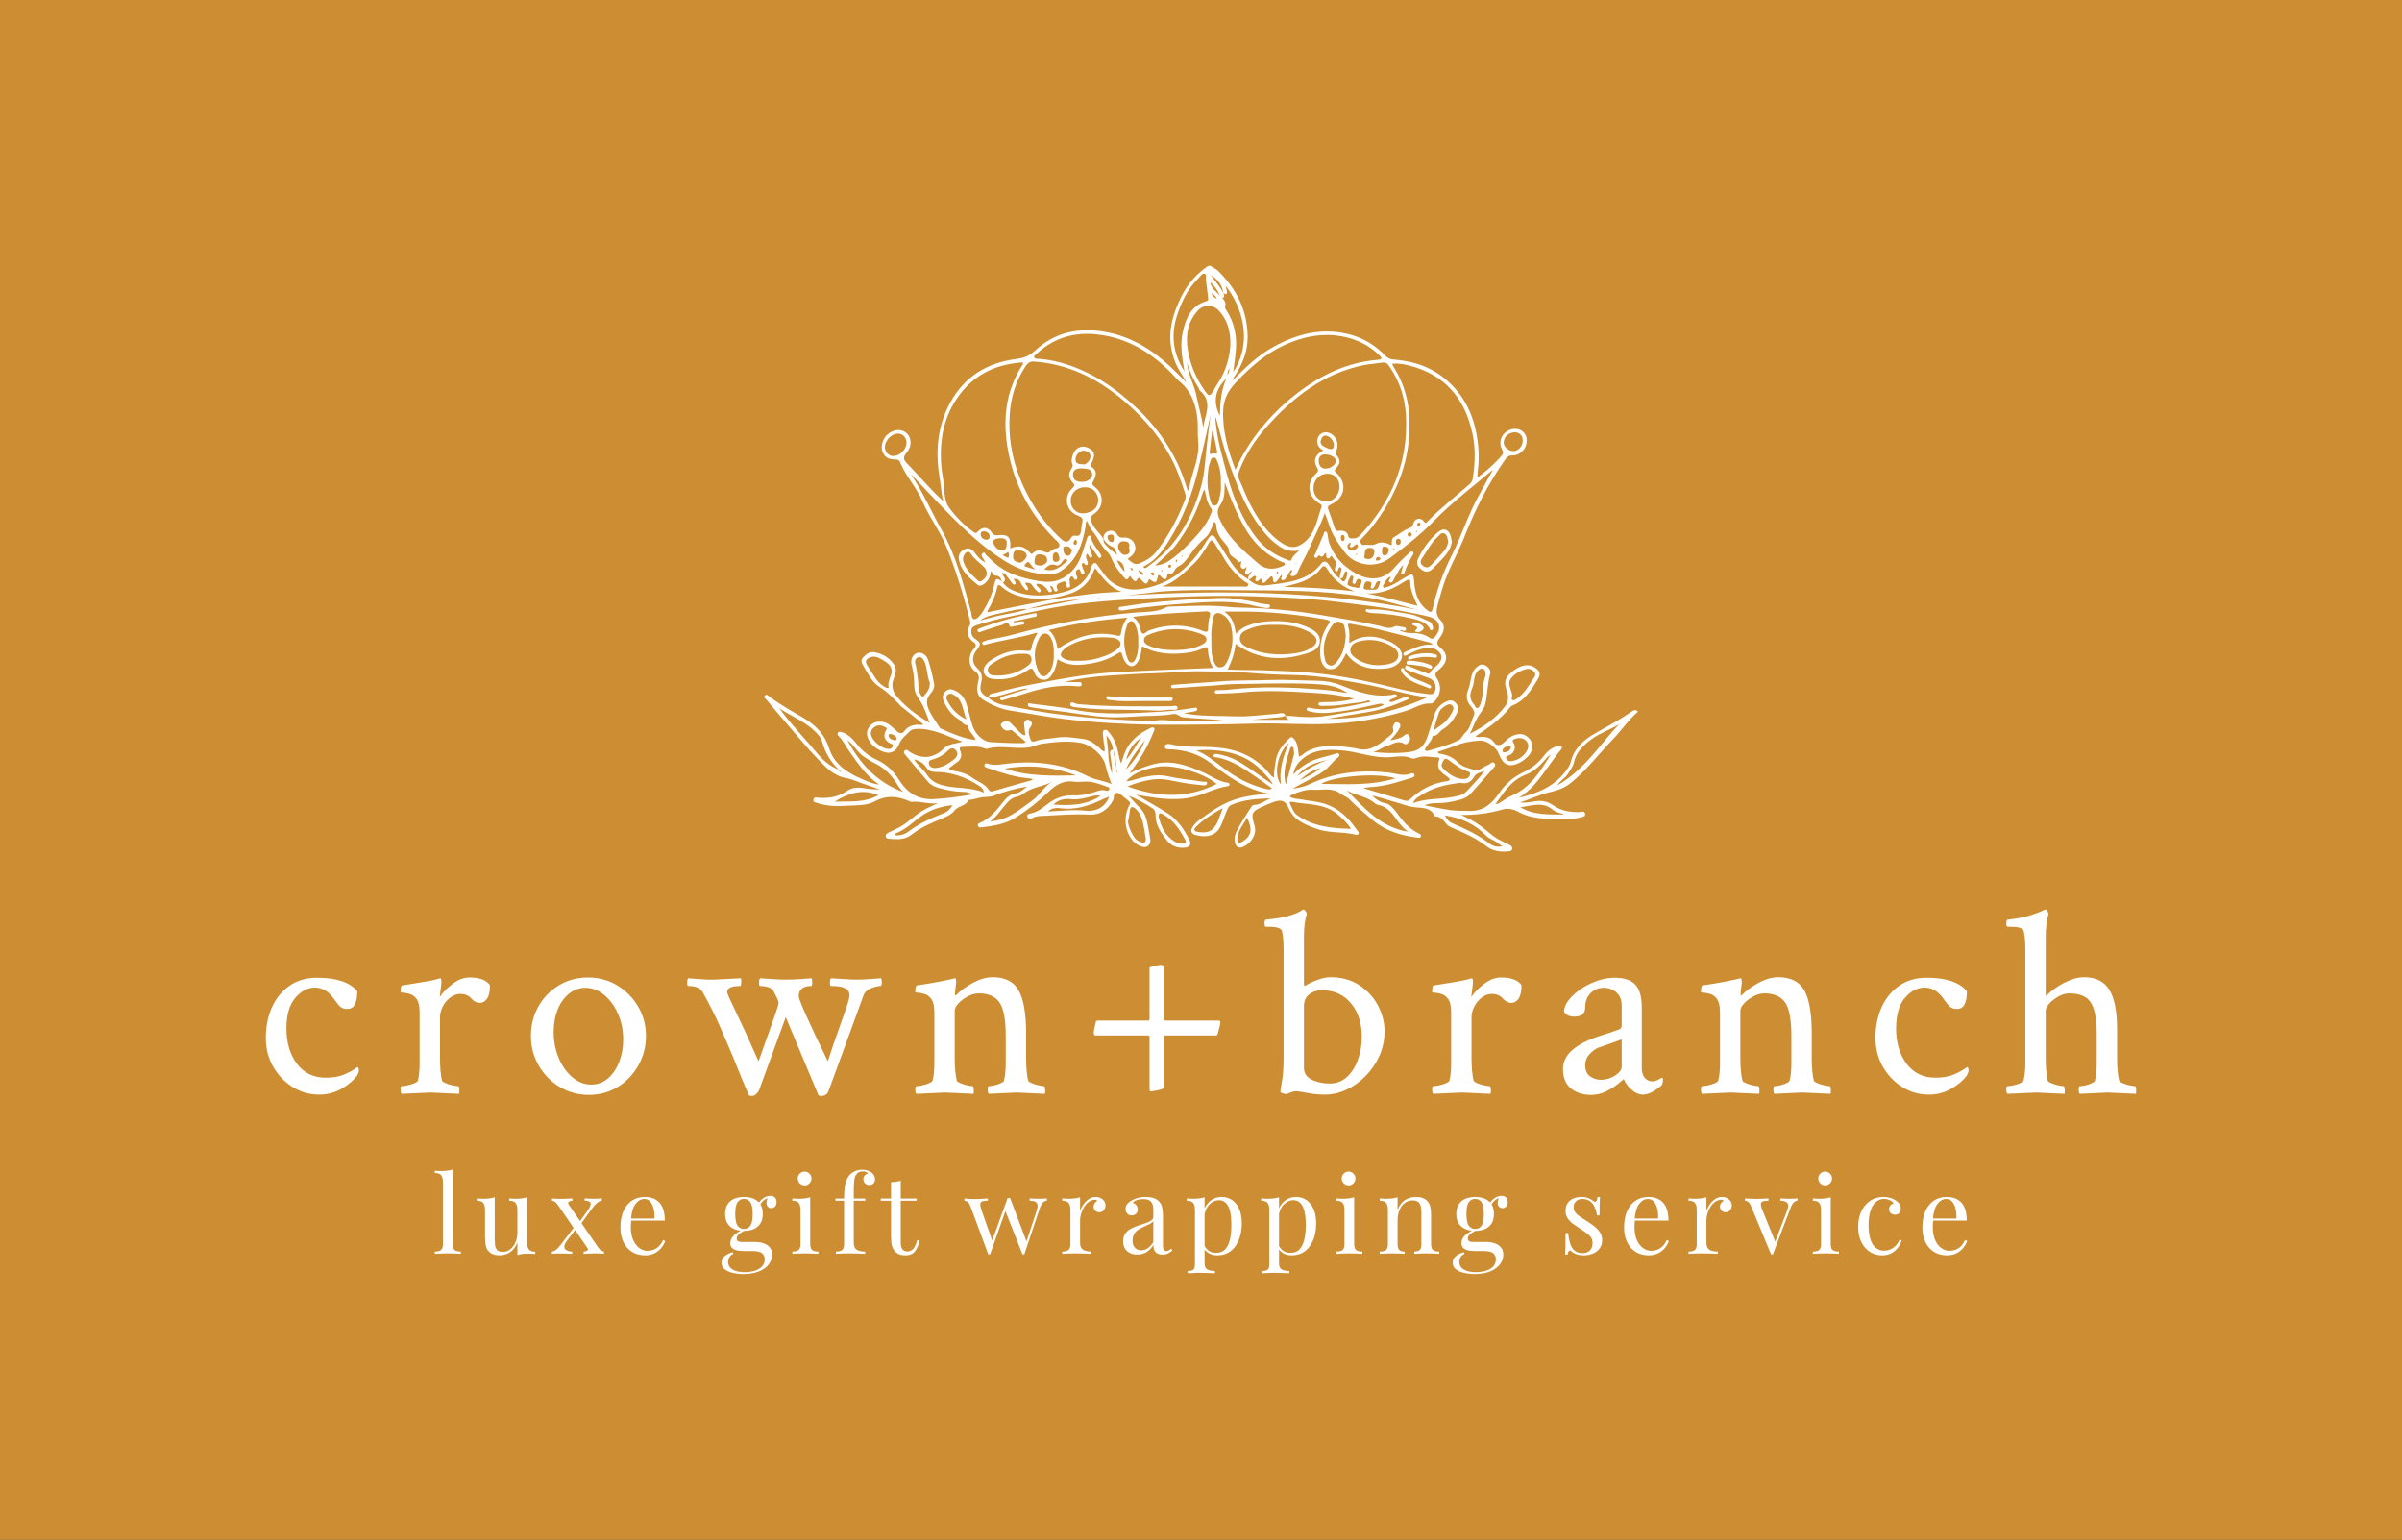 <svg xmlns="http://www.w3.org/2000/svg" viewBox="-28.782 87.875 632.563 405.554"><rect x="-28.782" y="87.875" width="632.563" height="405.554" fill="#333333" stroke="none"/><rect height="100%" width="100%" x="-28.782" y="87.875" fill="rgba(205, 142, 51, 1)"/> <svg xmlns="http://www.w3.org/2000/svg" xmlns:xlink="http://www.w3.org/1999/xlink" version="1.1" x="172.5" y="157.875" viewBox="67.932 10.775 449.468 301.557" xml:space="preserve" height="154.292" width="230" preserveAspectRatio="xMinYMin" enable-background="new 0 0 566.9 340.2" style="overflow: visible;"><path d="M431,251.7c7.2-3.5,13.6-8.1,18.4-14.4c1.5-2,1.7-4.9,0.8-7.4c-1.8-5.1-1.1-7.3,3.2-10.6c4.3-3.2,8.1-3.8,11.3-1.6      c2.5,1.7,3,3.3,1.3,6c-3.3,5.4-6.6,10.9-13,13.4c-0.4,0.2-0.8,0.4-1.1,0.8c-4.8,6.3-11.3,10.6-17.9,15.1c1,0.6,1.9,0.4,2.7,0.3      c2.7-0.1,5,0.3,6.7,2.7c1.4,2,3.2,2,5.1,0.3c1.6-1.5,3.1-3.1,5.2-3.8c3.8-1.4,6.4-0.6,8.6,2.5c1.6,2.4,1.1,5.9-1.4,8.4      c-1.6,1.6-3.5,3-5.6,3.8c-4.4,1.7-7.2,0.3-9.4-5.4c-1.2-3.1-6.1-6.8-9.5-6.6c-4.4,0.2-8.6,0.9-12.7,2.6c-3,1.2-6.1,2.1-9.2,3.2      c0.3,1,1,0.9,1.6,1c3.4,0.6,6.3,1.8,8.8,4.4c2.2,2.3,5.6,3,8.6,3.9c2.3,0.7,4.6-1.7,7-2.6c1.1-0.4,2.2-2.2,3.3-0.8      c1,1.2-0.6,2.3-1.3,3.2c-3.5,4.1-7.2,8.1-10.8,12.2c-1.4,1.6-3.2,2.6-5.3,3.2c-4.1,1.2-8.3,1.9-12.6,1.9c-1.9,0-3.7,0.1-6.1,1.1      c4.9,0.9,9.2,1.9,13.5,2.5c3.2,0.4,6.5,0.3,9.8,0.4c7,0.2,11.5-3.8,15.1-9.1c3.2-4.6,7.1-8.2,12.1-10.6c4.4-2,8-4.8,11-8.7      c1.8-2.4,4.2-4.3,7.2-5.1c0.6-0.2,1.3-0.3,1.8,0.2c0.5,0.6,0.2,1.2-0.2,1.7c-4.9,5.9-8.8,12.6-14,18.4c-2.3,2.5-4.8,4.6-7.7,6.4      c-0.1,0.1-0.1,0.1-0.2,0.2c0.1-0.1,0.1-0.1,0.2-0.2c9.9-2.3,18.9-6,24.9-14.8c0.8-1.1,1.5-2.3,1.8-3.6c1.7-7,6.7-11.4,12.5-14.7      c6.4-3.6,12.9-7.1,18.9-11.3c1-0.7,1.9-1,3-0.2c0,0.2,0,0.4,0,0.5c-4.8,4.1-8.2,9.4-12.6,13.9c-7.3,7.6-13.6,16-21.9,22.7      c-3.6,2.9-7.5,3.9-11.7,4.9c-4.9,1.3-9.5,3.5-14.3,5c2.7,0.4,5.3-0.2,8-0.6c3.3-0.5,6.4,0.2,9.1,2.1c4.1,2.9,8.6,3.6,13.4,3.5      c1.1,0,2.7-0.8,3,0.8c0.3,1.7-1.6,1.7-2.7,2c-5.8,1.4-11.7,1-17.6,0.6c-5-0.3-9.9-1.2-14.4-3.7c-2.4-1.3-5.3-1.8-8-1      c-6.9,2-13.9,2.8-21.1,2.8c3.2,1.5,6.4,3,9.3,5.1c3.8,2.6,6.9,6.1,11.2,8.1c1.5,0.8,3.1,1.5,4.6,2.3c0.8,0.4,1.4,1,1.2,1.9      c-0.1,1-1,1.2-1.8,1.3c-4.2,0.4-8.1,0-11.6-2.7c-5.3-4.2-11.5-6.9-17.7-9.5c-1.3-0.5-2.4-1.3-3.2-2.4c-1.3-1.6-2.6-3.3-5-3.3      c-0.2,0-0.6-0.1-0.7-0.3c-2-4.6-6.5-4.1-10.2-4.5c-3.2-0.4-6.1-1.5-9.1-2.4c-4.2-1.3-8.5-2.6-12.8-3.6c-0.1,0-0.2-0.1-0.2-0.1      c0.1,0,0.2,0,0.2,0.1c1.9,1.9,4,3.4,6.7,3.9c1.3,0.2,2.4,0.9,3.3,1.9c0.7,0.7,1.4,1.4,2,2.2c3.3,4.4,6.6,8.9,11.8,11.4      c0.7,0.3,1.7,0.7,1.2,1.8c-0.4,0.8-1.2,0.5-2,0.4c-8.4-1.1-16.2-3.5-22.9-9.1c-4.1-3.5-8.2-6.9-11.9-10.7      c-1.2-1.2-3.1-1.7-4.2-2.6c-4.5-3.6-9.5-1.9-14.2-2.2c-4.1-0.3-8,1.2-11.8,2.9c-0.1,0.1-0.2,0.3-0.4,0.6      c1.9,1.3,4.1,1.1,6.2,1.5c2.8,0.6,5.7,0.8,8.6,1.4c7.8,1.5,13.7,6,18.3,12.3c0.6,0.9,1.3,1.8,1.9,2.6c0.4,0.4,0.7,0.9,0.4,1.4      c-0.3,0.4-0.7,0.6-1.2,0.5c-6.2-1.7-12.9-0.8-19.1-2.7c-2.1-0.6-4.2-1.4-6.1-2.3c-4-1.8-7.5-4-9.4-8.4c-1.9-4.5-4-5-8.5-3.3      c-1.6,0.6-3.2,1.3-4.8,2c-5.9,2.7-6.4,3.5-4.5,9.8c0.8,2.5,0.3,4.6-0.9,6.7c-1.2,2-2.9,3.5-5,4.4c-2,0.9-3.4,0.2-4-1.9      c-0.6-1.9-0.4-3.8,0.5-5.6c2.1-4.6,5.1-8.7,7.8-13.1c0.3-0.6,0.9-1,1.5-1c3.2-0.1,5.6-2.3,8.5-3.4c-6.9,0.2-13.6,0.6-20.1,3.3      c-1.3,0.5-1.9,1.6-2.4,2.8c-1.3,2.9-2.1,6-3.6,8.8c-2.8,5.2-8.4,5.2-12.9,3.9c-1.9-0.5-2.4-2.3-1.3-3.9c0.8-1.3,1.9-2.5,3.1-3.4      c5.9-4.3,11.7-8.6,18.7-10.9c5.9-1.9,12-2.6,18.3-2.9c-12.1-1.8-21.5-8.8-30.8-15.9c-5.9-4.5-12.5-6.5-19.7-7      c-0.2,0-0.4,0-0.5,0c-1.2-0.2-3.4,0.3-3.3-1.4c0.1-1.8,2.2-1.4,3.6-1.1c5.1,1.2,10.2,1.1,15.4,1.2c6.9,0.1,13.7,0.5,20.3,3.1      c5.8,2.3,10.6,5.9,14.5,10.6c0.6,0.8,1.2,1.6,2.5,2.2c-0.4-2.9,0.4-5.6,0.7-8.3c0.6-5,3.5-8.4,6.8-11.7c1.2-1.2,1.9-1.1,2.9,0.3      c2.1,2.7,1.7,5.9,2.4,8.8c0,0,0,0,0,0c1.4-0.3,2.2-1.5,3.4-2.2c5.5-3.5,11.7-3.3,17.9-3c3.3,0.2,6.7,0.7,9.9,1.4      c4.2,0.8,7.6-1,10.8-3.2c1.7-1.2,3.3-2.6,4.9-3.9c1.1-0.9,2-1.9,1.4-3.5c-0.1-0.3-0.1-0.7,0-1.1c0.5-1.2,0.9-2.6,2.6-2      c1.5,0.5,1.4,1.9,0.8,2.9c-1.2,2.5-3.2,4.3-4.9,6.4c-0.1,0-0.1,0-0.2,0c0,0-0.1,0.1-0.1,0.1c0.1-0.1,0.2-0.1,0.3-0.2      c2.5-0.5,5-0.8,7.1-2.4c0.7-0.6,1.5-1.3,2.3-0.5c0.8,0.9,1.3,2,0.6,3.2c-0.6,1-1.6,2.1-2.6,1.5c-3.3-2.1-5.9,0.1-8.7,0.9      c-2.6,0.8-4.7,2.7-7.5,3.2c5.6,0.7,11.2,0.8,16.7,0.3c7.3-0.6,9.9-2.9,12-10c0.9-2.9,1.9-5.9,2.7-8.8c1-3.3,2.9-5.8,6.1-7.3      c1.7-0.8,3.4-1.2,5,0.5c1.5,1.6,1.7,3.3,0.8,5.2c-1.7,3.5-4,6.5-7.4,8.5c-1.8,1.1-2.6,3.6-5.2,3.4c-0.3,2.9-3.2,4.5-4,7.2      c0.6,0.6,1.2,0.5,1.7,0.4c5.3-1.5,10.7-2.9,15.7-5.4c1.6-0.8,2.1-2.7,3.5-3.9c2.6-2.3,2.9-5.9,4.4-8.9c0.7-1.5-0.5-3.5-1.8-4.9      c-2.1-2.5-2.4-5.3-1.2-8.2c0.8-2,1.1-4,1.5-6.1c0.4-1.9,1-3.7,2.4-5.1c1.2-1.2,2.7-2.4,4.6-1.6c2,0.9,3.4,2.7,2.8,4.8      c-1.4,4.9-1.3,10.1-2.4,15c-0.6,2.9-2.9,4.9-4.2,7.5C433.3,246.2,432.5,249.1,431,251.7C431.1,251.7,431,251.7,431,251.7z       M341.7,274c0.2-0.2,0.4-0.4,0.5-0.6c5-3.2,10-6.5,15.8-8.2c-6.1,1.1-11.8,3-15.8,8.2C342.1,273.6,341.9,273.8,341.7,274      L341.7,274z M473,262c0.2-0.2,0.4-0.4,0.5-0.5c0,0,0,0,0,0C473.4,261.7,473.2,261.9,473,262c-0.2,0.2-0.4,0.4-0.5,0.6      c-1.4,0.6-2.2,1.9-3.1,2.9c-2.7,3.1-5.8,5.8-9.7,7.3c-7.3,2.8-11.1,9-15.4,15c1.4,0.2,2.2-0.7,3.1-1.2c1.5-0.9,3-2.1,4.7-2.8      c10-4.1,15.2-12.7,20.5-21.3C472.6,262.4,472.8,262.2,473,262z M338.4,256L338.4,256C338.5,256,338.4,256,338.4,256      c-0.2,0.2-0.4,0.4-0.5,0.5c-5.8,4.7-8.1,16.6-4,21.3c-1.2-7.7,1.2-14.6,4-21.4C338.1,256.4,338.2,256.2,338.4,256z M338.4,280.5      c0.4-0.2,0.7-0.4,1.1-0.5c3-0.4,6-0.9,8.7-2.2c12.9-6.2,26.5-7.7,40.6-6.2c4,0.4,8,2.2,12.1,0.5c0.7-0.3,1.6-0.1,1.7,0.8      c0.1,0.9-0.7,1.2-1.4,1.4c-6.1,1.9-12.1,3.9-18.4,4.6c-2.2,0.2-4.3,0.2-6.5,0.8c7,2.1,13.8,4.1,20.7,6.2      c1.2,0.3,2.1,0.6,3.2-0.4c5.1-4.9,11.2-8.2,18.3-9.3c0.8-0.1,1.9,0,2.3-1.2c-0.7-0.6-1.3-1.3-2.1-1.8c-3-2-5-4.2-3.4-8.1      c0.4-1-0.3-1.3-1.1-1.3c-3.4,0-6.8-1.1-10.2,0.2c-0.9,0.3-2.1,0.7-2.9,0.3c-3.6-1.6-7.3-0.9-11-0.6c-8.7,0.7-16.7-2.9-25.1-3.5      c-7.9-0.6-15.4-0.5-21.5,5.7c-1.9,2-2.9,4.2-3.3,6.8c2-2.4,4.4-4.1,7-5.7c4.6-2.9,10-3.4,15.1-5.2c0.5-0.2,1.1-0.2,1.4,0.3      c0.4,0.7,0.1,1.3-0.4,1.7c-2.9,2.1-4.8,5.4-7.9,7.4c-5,3.4-10.5,5.7-15.6,8.8C339.2,280.2,338.8,280.4,338.4,280.5      C338.4,280.6,338.4,280.5,338.4,280.5z M342.2,276.2c0.4-0.2,0.7-0.4,1.1-0.5c3.8-1.9,7.8-3.5,10.9-6.5c0.1,0,0.1-0.1,0.2-0.1      c-0.1,0.1-0.1,0.1-0.2,0.2c-4.3,1-7.7,3.6-10.9,6.5C343,275.8,342.6,276,342.2,276.2L342.2,276.2z M412.5,250      c0.9-0.7,1.8-1.5,2.8-2.1c3.1-1.9,5.3-4.6,6.9-7.8c0.5-1,0.7-2.1-0.2-3c-0.9-0.9-2-0.7-3-0.1c-1.6,0.9-3.1,1.9-3.8,3.7      C414.1,243.8,413.1,246.9,412.5,250L412.5,250z M438.7,270.8c-2,0.7-4.3,1-5.5,3.1c-1.5,2.6-3.5,3.7-6.6,3.1      c-0.8-0.2-1.6,0.1-2.4,0.2c-6.3,0.8-12.4,2.4-17.9,5.9c-1.5,1-3.4,1.7-4.5,4.3c6.9-2.6,13.6-1.9,20-3.1c2.6-0.5,5.5-0.8,7.5-2.9      C432.5,277.9,435.9,274.6,438.7,270.8L438.7,270.8z M507.9,246.7c-4.5,2.9-9.8,4.5-14.1,7.7c-4.2,3.1-8,6.6-9.2,12.1      c-0.5,2.2-1.9,3.9-3,5.7c-1.3,2.3-3.9,3.4-5.6,6.1C489.9,270.4,497.8,257.5,507.9,246.7z M329.7,277.8L329.7,277.8      c-1-2.4-3-4-4.7-6c-8.8-10.3-22.3-12.6-34.8-11.6c5.2,2.1,9.4,5.6,13.6,8.8c6.8,5.2,14.1,9.2,22.5,11.1c0.9,0.2,1.8,0.6,2.9-0.3      c-2.7-1.9-5.1-3.8-7.6-5.5c-6.6-4.4-12.9-9.2-21-10.5c-0.6-0.1-1.7,0-1.4-1.1c0.3-0.8,1.2-0.7,1.9-0.6c3.6,0.6,7,1.7,10.3,3.5      C317.8,269.2,323.5,273.8,329.7,277.8z M369.9,300.6c-2-3.2-4.5-5.4-7.1-7.6c-6.8-5.7-15.3-4.7-23.2-6.3c-0.6-0.1-1.6,0-1.1,1      c1.1,2.1,1.7,4.5,3.7,5.9C350.4,299.4,359.8,300.4,369.9,300.6z M399.3,302.1c-2.5-1.8-3.9-3.6-5.3-5.4      c-2.6-3.6-5.1-7.5-10.1-8.4c-1-0.2-1.9-1-2.8-1.7c-4.1-3-9.2-3.2-13.4-5.8C376.7,289.7,385,299.8,399.3,302.1z M452.8,232.5      c0.1,0.6-0.8,1.4,0.3,1.8c0.7,0.3,1.4-0.2,2-0.6c3.9-2.5,6.1-6.6,8.6-10.3c0.7-1,1.6-2.2,0.6-3.4c-1.1-1.3-2.5-2.1-4.3-1.6      c-2.1,0.6-4.1,1.4-5.8,2.8c-3.1,2.8-3.4,3.9-2.1,7.8C452.4,230.1,453,231.2,452.8,232.5z M392.8,274.6      c-10.7-3.3-33.6-0.6-38.2,2.9C367.2,277.5,379.8,278.6,392.8,274.6z M439.2,221.6c0-1.8-0.2-2.9-1.4-3.3      c-1.2-0.5-2.1,0.4-2.8,1.2c-1,1.2-1.5,2.7-1.7,4.2c-0.2,1.7-0.5,3.4-1.2,5c-1.3,3-1,5.6,1.2,8c0.5,0.6,0.6,1.8,1.6,1.7      c1-0.1,1.3-1.2,1.6-2C438.4,231.4,437.3,226,439.2,221.6z M418.2,293.7c1.1,2.1,2.2,3.4,4,4.1c6.5,2.8,13,5.8,18.7,10.2      c1.9,1.5,4.1,2.2,6.9,1.6c-1.2-0.9-2.1-1.6-3-2.2c-1.8-1.2-4-1.8-5.5-3.4C433.7,298.2,426.8,295,418.2,293.7z M303.9,289.9      c-5.4,3-10,5.9-13.9,9.8c-1.3,1.3-0.8,2.2,1,2.5c5.3,0.9,8.1-0.5,10.3-5.3C302.2,294.8,302.9,292.7,303.9,289.9z M426.6,274.9      c2,0.2,3.3,0,4.1-1.2c0.6-0.9,0.9-2.2-0.3-2.5c-3.9-1.2-7-3.6-10.2-6c-0.7-0.6-1.9-1.1-2.6,0.1c-0.7,1.2-1.7,2.7-0.5,4      C419.9,272.2,423.1,274.4,426.6,274.9z M456.8,253.9c-1,0-2,0.1-2.9,0.6c-0.6,0.4-1.2,0.5-0.5,1.6c1.6,2.3,0.8,5.1-1.7,6.5      c-0.8,0.4-2.4,0.3-1.9,1.7c0.4,1.4,1.8,1.7,3.2,1.4c3.5-0.7,6.1-2.7,7.7-5.8C462.1,257,460.1,254,456.8,253.9z M479.5,293.3      c-1.8-1-4-1-5.6-2.4c-5.3-4.6-11.1-2.1-16.8-1.4C464,293.7,471.8,293.1,479.5,293.3z M316.4,294.8c-2,3.8-4.8,6.7-5,10.8      c-0.1,2.3,0.8,2.8,2.8,1.5C318.2,304.5,319.6,301.4,316.4,294.8z M336.4,277.8c1.4-5.1,2.8-10.2,4.1-15.3c0.2-0.8,0-1.8-0.1-2.7      c0-0.5-0.1-1.2-0.6-1.4c-0.8-0.2-1.1,0.5-1.3,1.1C336.7,265.5,334.5,271.3,336.4,277.8z M452.2,258.6c0-0.8-0.6-0.8-1.1-0.7      c-1.4,0.4-2.9,0.7-3.2,2.4c-0.1,0.9,0.6,1,1.3,0.9C450.7,260.9,451.9,260.3,452.2,258.6z" style="fill: #ffffff; fill-opacity: 1;"></path><path d="M309,69.8c6.3-6.4,12.7-12.7,20.7-17.1c12.5-7,25.5-10.3,39.8-6.5c7,1.9,13,5.6,18,10.8c1.1,1.2,2.3,1.8,4,2      c10.8,0.8,20.6,4.1,28.7,11.6c8.9,8.2,13.3,18.6,14.9,30.4c0.6,5,0.8,9.9,0.1,14.9c-0.2,1.1-0.1,2.3-0.2,3.9      c4.9-3.6,9.1-7.3,12.7-11.6c0.9-1.1,0.4-1.9-0.1-2.9c-1.8-3.6-0.5-7.6,3-9.6c2.5-1.4,5.8-1.3,7.7,0.4c2.2,1.9,2.4,4.4,1.7,7      c-0.8,2.9-3.9,5.4-6.9,5.3c-2-0.1-2.9,0.7-3.9,2.2c-8.7,12.4-15.5,25.8-21,39.9c-3.6,9-8.7,17.4-11.4,26.8      c-0.8,2.7-1.6,5.4-2.3,8.1c-0.7,2.7-1.1,5.1,1.4,7.7c2.6,2.8,2.3,5.8-0.5,9.4c-1.4,1.8-1.5,3.2,0.2,4.6c5,3.9,3.9,8.2-0.8,11.9      c-1.7,1.4-1.9,2.4-0.6,4.3c2.5,3.8,1.9,8.4-1.3,11.7c-0.5,0.5-1.2,1.2-1.8,1.1c-4.8-0.4-8.6,2.5-12.9,3.8      c-13.1,4-26.4,6.2-40.1,6.7c-12.2,0.5-24.3-0.5-36.5-0.2c-17.6,0.5-35.2,0.7-52.8,0.6c-15.5-0.2-31-1.1-46.4-2.9      c-9.2-1.1-18.3-2.9-27.4-4.3c-5.4-0.8-10.3-3-14.8-5.9c-2.1-1.4-2.8-3.5-2.7-5.9c0.1-1.2,0.3-2.3,0.6-3.5      c0.5-1.9,0.3-3.6-1.5-4.8c-4.2-2.9-3.6-8.8-0.8-11.8c1.4-1.5,1.3-2.4-0.4-3.6c-3-2.2-3.5-5.1-1.7-8.6c0.4-0.8,0.2-1.4,0.1-2.1      c-3.2-13-7.2-25.9-12.2-38.3c-3.3-8.1-8.8-15.1-12.2-23.1c-3.1-7.4-8.7-13.1-11.7-20.5c-0.4-1-1.1-1.2-2.2-1.2      c-3.8,0-5.8-1.3-6.8-4.2c-1-2.9,0.4-7,3-9c2.8-2.2,6.1-2.6,8.6-1c3.4,2.1,4,7.2,0.8,10.8c-1.8,2.1-1.6,3.5,0.1,5.2      c6.3,6.5,12.1,13.5,18.9,19.7c-1.1-3.9-1.2-7.9-1.9-11.8c-2.3-13.6-1.3-26.8,5.5-39.1c7.3-13.3,18.9-20.4,33.8-22.3      c3.7-0.5,6.6-1.4,9.5-4.1c10.4-9.8,23.1-12.4,36.9-9.8c12.7,2.4,23.3,8.8,32.7,17.5c2.9,2.7,5.7,5.6,8.5,8.4c0,0,0,0,0,0      c-1.7-3.6-4.3-6.7-5.7-10.5c-3.5-8.9-3.2-17.7,0.1-26.5c2.2-6,5-11.6,9.3-16.4c2.2-2.4,4.5-4.4,7.1-6.2c0.8-0.6,1.5-0.5,2.2-0.1      c1.2,0.8,2.6,1.5,3.6,2.5c9.5,9.4,15,20.6,15,34.1c0,6.6-2.3,12.8-5.7,18.4C310.2,67.4,309.3,68.4,309,69.8      C309,69.8,309,69.8,309,69.8z M303,26.8c-0.2-0.2-0.4-0.4-0.6-0.5c-1-2.8-2.7-5.1-4.9-7.1l0,0c0.3,3.3,3.2,4.8,4.9,7.1      C302.7,26.4,302.8,26.6,303,26.8c0.2,0.2,0.4,0.4,0.6,0.5c1.1,1.2,2.1,2.4,1.5,4.3c-0.2,0.7,0.2,1.4,0.6,2      c4.4,6.7,5.7,14.2,4.8,22.1c-0.3,3-0.7,6-1.2,9.6c0.6-0.9,0.9-1.2,1.1-1.6c8.3-14.2,3.9-31.5-5.2-42.8c-0.2-0.4-0.4-0.7-0.5-1.1      l0,0c0.2,0.4,0.4,0.7,0.6,1.1c0.2,0.9,0.4,1.9,0.7,2.8c0.1,0.5,0.3,1.1-0.2,1.5c-0.7,0.5-1.1-0.1-1.6-0.5      c-0.7-4.1-2.9-7.1-6.5-9.1c2.3,2.9,4.6,5.9,6.5,9.1c0.2,1,1.2,2.1-0.6,2.7C303.4,27.1,303.2,26.9,303,26.8z M268.7,165.6      c0.2-0.2,0.4-0.3,0.6-0.5c2.3-0.2,4.4-0.9,6.4-2.1c4.4-2.8,8.1-6.3,11.7-10.1c4-4.2,8-8.5,10.2-14c0.4-1,1.1-2,0.4-3.1      c-2.1-2.8-2.7-6.2-3.4-9.7c-0.9,0.5-0.9,1.4-1.2,2.1c-3,9.6-7.6,18.4-13.7,26.4c-3,3.9-6.9,6.9-10.4,10.3      C269.1,165.3,268.9,165.5,268.7,165.6c-0.2,0.2-0.4,0.4-0.5,0.6c-0.1,0-0.1,0.1-0.2,0.1c0.1-0.1,0.1-0.1,0.2-0.2      C268.3,166,268.5,165.8,268.7,165.6z M286.1,156.9C286.1,156.9,286.1,156.9,286.1,156.9L286.1,156.9z M298.6,28.9L298.6,28.9      c0.1,0,0.2,0,0.2,0.1C298.8,29,298.7,29,298.6,28.9z M318.8,164.5c0.1,0,0.1-0.1,0.2-0.1c0,0,0-0.1,0-0.2      C318.9,164.3,318.9,164.4,318.8,164.5L318.8,164.5z M142.3,116.1L142.3,116.1c0.4,0.5,0.7,1.1,1.1,1.6c0.1,0.3,0.2,0.7,0.4,1      c5.9,8.9,10.1,18.6,15.3,27.9c7.5,13.3,11.3,28,15.3,42.6c0.3,1.2,0.1,3.2,1.5,3.5c1.3,0.2,2.5-1.3,3.4-2.4      c0.5-0.5,0.9-1.2,1.3-1.8c2.6-4.3,4.7-8.8,5.7-13.7c0.7-3.3,1.2-3.5,4-1.5c0.2,0.2,0.4,0.4,0.5,0.6c1.8,2.5,4.3,3.8,7.1,4.8      c6.9,2.4,13.8,2.1,20.9,0.8c8.4-1.6,15.1-5.1,17.6-14c0.2-0.8,0.6-1.6,1.5-1.7c1-0.1,1.3,0.8,1.8,1.4c2.1,2.8,3.9,5.9,6.7,8.1      c7.1,5.6,15.1,4.6,22.8,2.1c10.5-3.4,18.1-10.7,24.3-19.7c1.1-1.6,2.1-3.4,3.3-5c1-1.4,2.1-1.7,3.2,0c2.2,3.5,4.5,7,6.7,10.6      c2.8,4.4,5.9,8.5,10.6,11c2.5,2.3,5.5,3.5,8.7,3c10.3-1.5,21.2-1.7,28.5-11.1c1.4-1.8,2.8-1.4,4.1,0.6c1.6,2.5,3,5.2,5.6,7      c0.9,0.5,1.5,2.6,2.8,0.7c0.6-0.8,0.7-2,1-3.1c0.1-0.6,0.1-1.2-0.6-1.3c-0.6-0.1-0.7,0.5-0.9,0.9c-0.5,1.2-0.4,2.9-2.4,2.8      c-0.1-1.6,0.6-3,0.9-4.5c0.1-0.5,0-1.1-0.6-1.3c-0.6-0.2-0.7,0.3-0.9,0.7c-0.3,0.6-0.3,1.7-1.3,1.3c-1-0.4-0.5-1.4-0.4-2.1      c0-0.3,0.1-0.5,0.2-0.8c0.9-2-0.8-3-1.6-4.3c-1.1-1.8-1.1,0.7-1.9,0.6c-0.7-0.1-1.2-0.2-1.3-1c-0.1-0.6,0.2-1.4-0.5-1.9      c-1.6,2.4-1.6,2.4-3.3,1.3c0-0.1,0.1-0.2,0.1-0.2c0,0.1-0.1,0.2-0.1,0.2c-0.6,0.5-1,1.9-2.1,1.1c-0.8-0.6,0.1-1.5,0.4-2.2      c1.4-3.3,2.8-6.6,4.2-10c0.2-0.5,0.2-1.2,0.9-1.1c0.8,0,0.9,0.8,1,1.4c0.3,1.5,0.4,3.1,0.9,4.5c2.5,7,7.3,12,13.6,15.6      c6.7,3.8,14.2,3.7,19.5-2.4c2.6-2.9,5.3-5.7,8.2-8.2c0.5-0.4,0.9-1,1.6-0.6c0.7,0.4,0.6,1.1,0.2,1.6c-1.8,2.9-3.3,6-4.4,9.3      c-0.2,0.5-0.5,1.1-1.1,0.9c-0.7-0.2-0.6-0.8-0.5-1.3c0.3-1.2,0.7-2.4,1.1-3.6l0,0c-2.2,1.7-3,4.4-4.5,6.5      c-0.7,1-0.9,2.9-2.4,2.4c-1.6-0.7,0.5-1.9,0.3-2.9l0,0c-1.8,0.6-2.6,2.2-3.4,3.7c-0.3,0.5-0.8,1.2-0.4,1.7      c0.5,0.7,1.2,0.1,1.7,0c3.3-0.9,6-2.9,8.9-4.6c5-2.9,4.9-2.8,5.4,2.8c0.5,5.3,2.1,10.3,6.7,13.7c1,0.7,2.2,1.7,2.7-0.6      c2.1-9.6,5.4-18.8,9.8-27.5c5.2-10.4,8.7-21.7,14.5-31.9c2.3-4.1,4.5-8.2,6.8-12.4l0,0c-10.4,8.8-21.3,17-30.8,26.8      c-6.9,7.1-14.6,13-22.5,18.9c-7.2,5.3-17.7,3.9-23.1-3.3c-3.3-4.4-6.5-8.9-8.1-14.4c-0.6-1.9-1.4-3.8-2.1-5.6      c-2.2,6.3-5.3,11.9-7.8,17.8c-1.9,4.4-4.5,8.5-6.3,12.9c-0.6,1.4-2.1,2.2-3.3,1.5c-1.2-0.7,0.7-1.6,0.6-2.5      c0-0.1-0.2-0.3-0.3-0.5c-1.2,0.8-1.5,2.2-2.3,3.3c-0.7,0.9-1.2,2.4-2.6,1.9c-1.3-0.5,0.6-1.7-0.3-2.7c-0.8,1.1-1.5,2.3-2.4,3.3      c-0.5,0.6-1.7,1.1-1.8-0.1c-0.4-4.7-2-1.1-3.1-0.5c-0.7,0.4-1,1.6-2.1,1.4c-1.3-0.1-0.3-1.7-1.3-2.1c-0.5,0.4-0.9,0.9-1.4,1.2      c-0.9,0.5-1.4,0.2-1.3-0.9c0.1-0.6,0.8-1.3-0.1-1.6c-0.8-0.4-1.2,0.5-1.8,0.9c-0.5,0.4-1.1,0.7-1.6,1c-1-2,1.4-2.8,1.6-4.4l0,0      c-1,0.5-1.8,2.3-3,1.5c-1-0.7,0.2-2.1,0.2-3.2c0-0.2,0-0.3,0.1-0.5c0,0,0.1-0.1,0.1-0.1c0,0,0-0.1,0-0.2      c-0.1,0.1-0.1,0.2-0.2,0.3c-0.6,0.5-1.2,1.4-2.1,0.8c-1.5-1-0.3-2.5-0.5-3.7c-0.6,0.2-1.5,0.5-1.5,0.5c-0.9-2.3-4.2-2.6-4.7-5.3      c-0.2-1.2-0.2-2.1-1.2-3.3c-2.4-2.9-5.2-5.7-5.4-9.9c0-0.9-0.1-1.8-1-2.3c-0.7,0.5-0.6,1.3-0.9,1.9c-1,2-1.7,4.4-3.3,5.8      c-3,2.6-5.6,5.3-7.8,8.5c-1.9,2.7-3.9,5.5-6.8,6.9c-2,0.9-2,4.7-5.2,3.6c-0.1,0.3-0.2,0.7-0.3,1c-0.3,2.6-1.6,1.9-2.9,0.8      c-0.5-0.4-0.8-1.3-1.7-1.2c-1.1,4.5-1.1,4.5-4.7,2.1c-1.2,3-1.5,3.1-3.8,0.7c-0.9-0.9-1.6-2.3-2.6,0c-0.4,0.8-1.3,0.4-1.8-0.2      c-0.6-0.7-1.1-1.4-1.7-2.1c-1.4,2.3-1.7,2.3-3.3,0.5c-2-2.4-4-4.9-5.4-7.8c-0.8-1.6-1.4-3.5-2.6-4.7c-3.5-3.1-5-7.6-8-11.1      c-1.2-1.4-1.9-3.4-2.8-5.2c-0.8,0.9-0.6,1.8-0.7,2.7c-1.5,9.2-4.4,17.6-12.7,23.1c-1.8,1.2-3.7,1.7-5.9,1.7      c-8.3,0-15.9-2.4-22.9-6.8c-11.7-7.3-21.6-16.8-31.1-26.6c-5.9-6-11.6-12.2-17.4-18.3C143.2,117,142.8,116.5,142.3,116.1z       M283.4,159.6c-0.3,0.2-0.6,0.4-0.5,0.8c0,0.1,0.1,0.1,0.2,0.1C283.2,160.2,283.3,159.9,283.4,159.6L283.4,159.6z M337.3,166.2      c-0.3,0.2-0.5,0.4-0.8,0.6c0.1,0.1,0.2,0.2,0.3,0.3C337,166.8,337.2,166.5,337.3,166.2L337.3,166.2z M256.2,166.2L256.2,166.2      c0.4,0.5,0.4,1.3,1.3,1.4C257.8,166.4,256.9,166.4,256.2,166.2z M306.3,67c0.8-1.1,1-2.5,1.1-3.8c0.1-0.1,0.2-0.3,0.3-0.4      c0-0.1,0-0.1,0-0.2c-0.1,0.2-0.1,0.4-0.2,0.7C306.7,64.4,306.3,65.7,306.3,67c-0.2,0.6-0.3,1.1-0.5,1.7      c-5.9,5.8-7.1,12-3.4,19.3c0.1-6.8,0.7-13.3,3.4-19.3C305.9,68.1,306.1,67.6,306.3,67z M300.8,27.8L300.8,27.8      c-0.4-1.2-1.1-2.1-2.7-2.9C298.6,26.8,299.9,27.2,300.8,27.8z M253.4,168.3L253.4,168.3c-0.3-2.6-0.7-5.1-4-5.9      C250.5,164.8,251.8,166.7,253.4,168.3z M249.6,159.6L249.6,159.6c-0.7-1.5-0.8-3.5-2.6-4.2c-2.1-0.8-3.3-2.3-4.5-4      c-0.1-2.1,0.7-3.5,2.8-4.1c1.9-0.5,3.4,0.2,4.3,1.9c0.7,1.2,1.7,1.6,2.9,1.5c2.9-0.3,5.2,1.1,6.1,3.6c1,2.8-0.4,5.1-2.8,6.7      c-0.3,0.2-0.5,0.4-0.9,0.7c1.9,1.4,3.5,3.4,6.1,2.3c3.4-1.4,6.4-3.2,8.8-6.2c6.2-7.9,10.8-16.8,14.5-26.1c0.4-1,0.8-2,0.4-3.2      c-2.3-7.2-4.8-14.3-8.5-20.8c-6.3-11.1-14.7-20.4-24.5-28.5c-13-10.7-27.5-17.8-44.6-19.1c-2.1-0.2-3.3,0.4-4.5,2.1      c-5.3,7.8-7.9,16.5-8.4,25.8c-0.9,16,3.3,30.7,11.3,44.4c4.1,7.1,9.2,13.5,15.3,19.1c2.1,1.9,3.5,1.8,4.9-0.5      c0.5-0.9,1.3-1.5,2.2-1.3c2.6,0.6,2.8-1.1,3.1-2.9c0.2-1.3,0.3-2.7,0.6-4c0.4-1.8-0.1-2.6-2-3.3c-6.4-2.2-8-9.8-3-14.4      c1.2-1.1,1.1-1.6,0.1-2.7c-2.3-2.6-2.4-4.6-0.6-7.3c0.5-0.8,0.7-1.4,0.4-2.2c-0.8-1.7-0.2-3.4,0.3-5c1.3-3.5,4.4-4.9,7.6-3.5      c3.5,1.5,4.1,3.7,2.1,7.6c-0.4,0.8-1.2,1.6-0.1,2.3c3.1,2.1,2.3,4.6,0.9,7.2c-0.8,1.4-0.8,2,0.6,3c5,3.7,4.9,10.6-0.3,14      c-1.8,1.2-1.8,2.3-1.3,4c1.1,3.6,4.4,5.7,6.1,8.9c0.1,1,0.3,2,1,2.8C245.3,156.3,247.4,158,249.6,159.6z M230.6,182.5      c-9.3,0.6-18.3,2.4-27.2,4.9c-5.2-0.1-10.2,1.4-15.2,2.5c-3.3,0.7-6.6,1.4-9.3,3.5l0,0c3.1-0.8,6.1-1.7,9.2-2.4      c5.1-1.2,10.4-1.7,15.3-3.6C212.4,186.2,221.5,184.1,230.6,182.5c1.4,0,2.8,0,4.2,0C233.3,182.1,231.9,181.9,230.6,182.5z       M285.6,61.1c0-0.2,0-0.4-0.1-0.5c0-0.1-0.1-0.1-0.1-0.2C285.4,60.6,285.5,60.8,285.6,61.1c0.1,3.1,1.3,6,2.3,8.9      c0.9,2.5,1.9,4.9,2.4,7.5c1.1,5.5,2.8,10.9,3.5,16.6c0.9-6.5,5.2-13.2-1.6-19c-0.4-0.3-0.4-1-0.7-1.4      C288.9,69.7,287,65.5,285.6,61.1z M412,205.9L412,205.9c-0.7-1-1.7-1.3-2.8-1.5c-8.7-2.3-17.3-4.6-26-6.7      c-4.4-1.1-8.9-1.7-13.3-2.6c-1.4-0.3-1.9,0-1.4,1.5c0.9,2.7,0.5,5.6,0.5,8.4l0,0c7-4.8,14.3-3.9,21.4-0.5      c4.1,1.9,6.2,5.1,5.7,7.8c-0.5,3-3.9,5.4-8.4,5.8c-8,0.8-15.2-0.7-20.3-7.9c-0.7,1.4-1.3,2.6-2,3.8c-1.6,2.6-3.4,4.9-6.9,4.4      c-2.4-0.3-4.2-3.3-4.4-7.1c-0.4-5.7,0.8-11,4.1-15.8c1.3-1.8,0.9-2.2-1.2-2.6c-12.8-2.3-25.7-3.8-38.6-4.1      c-4.3-0.1-8.6,0-13.8,0c4.5,2.8,5.3,7,6.1,11.4c2.5-2.8,5.2-4,8.1-4.9c3.5-1.1,7.1-1.5,10.7-1.6c6.7-0.2,13.2,0.7,19.3,3.7      c2.6,1.3,5.2,3.2,5.1,6.5c-0.1,3.4-2.8,5.1-5.6,6c-13.2,4.5-25.9,4-37.8-4.5c-0.5,4.4-1.8,8.7-4.1,13.2      c5.9,0.4,11.7,0.2,17.5,0.4c8.6,0.3,17.3,0.5,25.8,1.3c13.9,1.3,27.6,4,41.2,7.4c6.3,1.6,12.7,2.9,19.2,3.6      c1.1,0.1,2.1,0.1,2.8-1.1c1.5-2.7,0.1-6.2-2.8-7.2c-3.7-1.3-7.4-2.6-11-4c-0.8-0.3-1.7-0.8-1.3-1.8c0.4-1.1,1.2-0.5,2-0.2      c2.9,1.2,5.9,2.3,8.9,3.4c0.7,0.3,1.5,0.7,1.9-0.2c1-2,3-2.9,4.3-4.5c2.2-2.6,2.2-4.6-0.4-6.8c-2.2-1.9-4.9-1.6-7.5-1.1      c-2.9,0.6-5.5,1.9-8.1,3.2c-0.6,0.3-1.4,0.9-1.9,0.1c-0.5-0.8,0.3-1.4,1-1.7C402.6,207.6,406.9,205.2,412,205.9z M183.2,233.2      c0.3-2.5,2.6-2.2,4.2-2.7c6.8-1.9,13.7-3.4,20.7-4.7c12.9-2.5,25.9-4.9,39-5.7c17.3-1,34.6-1.6,51.9-2.3c-1.7-2.6-2.5-5.7-2.7-9      c-0.1-1.6-0.7-2.1-2.3-1.3c-2.4,1.2-5,2-7.8,2.4c-8.2,1.1-16.2,0.9-23.8-3.3c-0.5,2.9-0.8,5.7-2.2,8c-1.8,3-4.4,3.1-6.4,0.2      c-0.8-1.1-1.3-2.4-1.6-3.7c-0.4-1.6-1-1.6-2.3-0.8c-4.4,2.9-9.3,4.5-14.4,5.3c-5.7,0.9-11.4,1.3-16.6-2.3      c-0.6,2.6-1.1,5.1-2.5,7.3c-1.1,1.8-2.5,3.5-4.9,3.3c-2.3-0.2-3.9-1.8-4.6-3.8c-0.9-2.7-1.9-2.2-3.8-0.9      c-5.1,3.4-10.9,4.9-17.1,4.3c-2.1-0.2-4.2-0.9-5-3.2c-0.7-2.2,0.6-3.8,2-5.3c0.5-0.5,1.1-0.9,1.7-1.3c5.6-3.7,11.7-5.7,18.5-4.7      c1.2,0.2,2-0.1,2.2-1.4c0.5-2.7,1.5-5.3,3.2-7.8c-0.5,0-0.8-0.1-1,0c-8.3,2.5-16.8,3.6-25.2,5.8c-0.7,0.2-1.8,0.8-2.2-0.2      c-0.5-1.3,1-1.2,1.7-1.6c0.5-0.2,1-0.4,1.6-0.5c4.3-0.9,8.8-1.6,13-2.8c20.4-5.6,41.2-9.4,62.3-11.2c5.4-0.5,11.1,0,16.2-2.8      c0.5-0.3,1.2-0.3,1.9-0.3c7-0.2,14-0.5,20.9-0.4c4.8,0,9.6,0.8,14.4,0.9c14.3,0.2,28.4,1.5,42.5,3.9c9.9,1.7,19.9,3.3,29.7,5.5      c2.6,0.6,5.1,1.9,7.8,0.4c1.1-0.6,2.3-0.1,3.5,0.1c1,0.2,2.7,0.1,2.5,1.4c-0.3,1.5-1.8,0.2-2.8,0.4c-0.1,0-0.2,0.1-0.4,0.2      c1.8,0.7,3.5,1.2,5.3,1.2c3.6-0.1,7.1,0.4,10.1,2.5c1.1,0.8,1.9,0.5,2.8-0.6c3.7-4.4,2.4-8.8-3.2-10.3c-4.7-1.2-9.6-2.1-14.4-3      c-10.5-2.1-21.2-3.1-31.8-4.5c-13.8-1.8-27.7-2.4-41.5-2.9c-21-0.8-42.1,0-63.1,1.3c-16.2,1-32.4,2.2-48.3,5.6      c-11.1,2.4-22.3,4.2-33.1,7.7c-1.4,0.5-3.1,0.8-3.3,2.8c-0.2,1.8,0.3,3.2,1.8,4.3c3.3,2.4,3.3,2.8,0.7,6.2c-2.3,3-2.2,6.5,0.5,9      c2.2,2,2.8,4.2,2.1,7.1C178.6,229.7,179.1,230.6,183.2,233.2c2.4,1.9,5.1,3.2,8.1,3.7c10.5,2,21,4,31.6,5.2      c14.5,1.7,29,2.7,43.6,2.9c2.7,0,5.4-0.6,8.1-0.3c9.8,0.9,19.6,0.1,29.4,0.1c-6.8-0.8-13.7-0.8-20.5-1.6c-1.9-0.2-2.9-2-5-1.7      c-6.6,1.2-13.4,0.8-20.1,1.3c-4.6,0.3-9.2,0.5-13.9,0.3c-9.5-0.5-18.9-2.5-28.3-3.5c-3.7-0.4-7.4-1-11-1.6      c-0.8-0.1-1.8-0.4-1.6-1.5c0.3-1,1.2-0.4,1.9-0.3c7.5,1,15.2,1.7,22.6,3.2c14.8,2.9,29.6,1.6,44.5,0.9      c5.4-0.3,10.8-1.1,16.2-1.9c0.7-0.1,1.6-0.5,1.9,0.4c0.3,1.1-0.9,1.2-1.6,1.4c-1.5,0.3-3,0.5-5.3,0.9c1.8,0.3,2.7,0.5,3.7,0.6      c7.5,1,15,0.7,22.5,1c7.2,0.3,14.5-0.8,21.7-1.3c1.6-0.1,3.5-1.2,4.6,1c-0.9,0.2-1.7,0.6-2.6,0.7c-4.7,0.5-9.4,0.8-14,1.3      c0,0,0,0.1,0,0.1c6.2,0,12.4,0,18.6,0c-1-0.3-1.9-0.8-2-2c1.2,0,2.4-0.1,3.5,0.1c5.7,0.6,11.4,0.8,17.1-0.1      c8.2-1.3,16.3-2.6,24.4-4c1.8-0.3,3.8-0.6,5.6-1.9c-1.4-0.7-2.6-0.3-3.7-0.1c-6.3,1.4-12.6,2.9-19,3.7      c-5.2,0.7-10.5,1.4-15.7-0.1c-0.6-0.2-1.5-0.3-1.4-1.1c0.1-1,1-0.8,1.7-0.7c5.9,1.5,11.7,0.5,17.6-0.4c4.6-0.7,9.1-1.8,13.6-2.7      c-0.5-0.6-1-0.8-1.4-0.7c-3.3,1.3-6.9,1.2-10.4,1.8c-4.2,0.8-8.5,1-12.7,1c-0.9,0-2.4,0.2-2.3-1.1c0.1-1.1,1.5-0.7,2.3-0.8      c2.2-0.1,4.4,0,6.5-0.2c3-0.3,5.9-0.5,9.5-1.6c-1.1-0.3-1.5-0.3-1.8-0.4c-9.8-2.5-19.9-2.6-30-3.2c-8.2-0.4-16.5-0.5-24.7,0.3      c-4.3,0.5-8.7,0.5-13,0.7c-0.8,0-2.2,0.3-2.2-0.9c0-1.2,1.4-0.8,2.2-0.9c1.5-0.1,3.1,0,4.6-0.2c16.7-1.9,33.3-1.3,50,0.1      c3.8,0.3,7.5,1.1,11.5,1.6c-5.1-3.4-9.5-4.3-18.3-4.7c-13.3-0.5-26.7-0.1-40,0.1c-3.8,0-7.6,0.6-11.4,0.8      c-6.4,0.4-12.8,0.9-19.3,1.3c-0.7,0-1.7,0.2-1.8-0.7c-0.1-1.2,1-1,1.8-1.1c8-0.6,15.9-1.1,23.9-1.7c8.5-0.7,17-0.4,25.5-0.7      c8.1-0.3,16.1,0.3,24.2,0.4c4,0,7.9,0.7,11.7,2.2c8.9,3.5,17.9,6.8,27.8,4.8c0.5-0.1,1.1-0.1,1.3,0.6c0.1,0.5-0.3,0.8-0.7,1      c-1.1,0.6-2.4,0.7-3.3,1.7c1,1.1,2,0.4,2.9,0.1c1.7-0.6,3.4-1.3,5.1-2c0.7-0.2,1.5-0.7,1.9,0.2c0.4,1-0.6,1.2-1.2,1.4      c-6.5,2.8-13.2,5.1-20.2,6.2c-6.8,1.1-13.5,2.2-20.3,3.4c17.9,0,34.9-3.6,51.2-11c-7.7-1.3-15.3-3.1-22.9-4.9      c-7.7-1.9-15.5-3.1-23.2-4.5c-7.7-1.3-15.4-2.1-23.3-2.2c-7.8-0.1-15.6-0.6-23.4-1.2c-7.9-0.6-15.8-0.6-23.7-0.7      c-7.8-0.1-15.6,0.8-23.4,1c-7.9,0.2-15.8,0.7-23.6,1.2c-7.7,0.5-15.3,1.5-22.8,3.2c2.1,0.2,4.2,0.1,6.3,0.2      c0.9,0,2.4-0.3,2.4,1.1c0,1.3-1.5,1.1-2.4,1c-9.4-1-18.4,1-27.3,3.9c-3.5,1.1-7.1,2.1-10.7,3.2c-0.5,0.2-1.2,0.3-1.5-0.3      c-0.4-0.8,0.3-1.1,0.9-1.4c0.8-0.3,1.5-0.5,2.3-0.7c3.7-1.1,7.5-2.3,11.2-3.4c-1.4-0.2-2.6,0.1-3.8,0.4      C194.4,230.3,188.9,232.5,183.2,233.2z M355.7,105.9c-0.6-0.4-1-0.6-1.3-0.9c-2.1-1.6-2.5-4.6-1-6.7c1.4-2,4-2.4,6.3-1      c2.8,1.7,4,5.2,2.8,8.3c-0.4,0.9-0.9,1.6,0,2.7c2.1,2.6,2,4.1-0.2,6.6c-1,1.1-1,1.5,0.1,2.5c5.8,5.3,4.4,13.1-2.8,16.2      c-1.3,0.6-1.9,1.1-1.4,2.6c1.2,3.1,2.2,6.3,3.3,9.5c0.4,1.2,1,1.7,2.4,1.5c2.3-0.3,4.2,0.4,4.7,3c0.2,0.8,0.7,0.8,1.4,0.9      c1.9,0.2,3.4-0.2,4.8-1.8c16.1-17.3,24.6-37.4,23.4-61.3c-0.5-9.2-3.2-17.8-8.6-25.5c-0.8-1.2-1.6-2.1-3.3-1.9      c-3.2,0.5-6.5,0.7-9.7,1.3c-20.7,4.2-36.5,16.5-50.1,31.8c-5.8,6.5-10.6,13.8-13.9,22c-0.9,2.2-1,3.7,0,5.7      c1.9,3.9,3.3,8.1,5.3,11.9c4.1,8,9,15.4,16.7,20.4c4.4,2.9,8.3,2.3,12.1-1.3c5-4.7,5.8-11.3,8-17.3c0.4-1.1-0.3-1.6-1.2-2.1      c-5.9-3.5-6.7-10.5-1.7-15.1c1.4-1.3,1.4-2,0.5-3.5C350.3,111,351.6,107.7,355.7,105.9z M194.5,156.3c4.1-1.9,7.4-1.2,10.1,2.1      c0.6,0.7,1,1,1.7,0.2c1.7-1.8,3.8-1.4,5.8-0.6c1.1,0.4,2.1,0.8,3-0.2c0.9-1,2-1.3,3.3-1.6c1.5-0.4,1.9-1.6,0.9-2.9      c-0.6-0.8-1.4-1.4-2.1-2.1c-12.1-12.3-20.1-26.8-23.5-43.7c-3.3-16.2-2-31.8,7.3-46c0.1-0.2,0-0.5,0-1      c-13.4,0.9-24.5,5.9-32.6,16.7c-8.1,10.8-10.4,23.1-9.4,36.3c0.3,4,1.3,7.8,1.5,11.8c0.2,3.4,0.5,7.2,2.5,9.9      c3.6,4.9,7.8,9.3,12.9,12.8c0.7,0.5,1.1,0.4,1.8-0.3c2.7-2.8,5.2-2.7,7.5,0.6c0.7,1,1.4,1.3,2.7,1.2      C193.5,148.8,195,150.4,194.5,156.3z M390.8,154.7c0.2-1.6-0.1-3.5,1-4.1c2.5-1.4,4.7-3.3,7.2-4.4c1.5-0.6,2.5-0.8,2.9-2.5      c0.8-3,3.8-3.7,5.6-1.2c1,1.3,1.3,0.4,1.8-0.1c6.8-7,14.5-12.9,21.7-19.3c0.8-0.7,1.3-1.4,1.5-2.5c1.3-7.8,1.6-15.7-0.1-23.5      c-3.9-18.2-14.3-30.4-32.7-35c-2.8-0.7-5.6-1.2-8.5-0.9c0.1,0.4,0,0.6,0.1,0.7c0.2,0.4,0.5,0.8,0.7,1.2c5.2,8.3,7.7,17.3,8,27      c0.7,19.7-5.9,37-17.4,52.7c-2.1,2.9-4.5,5.7-7.1,8.3c-0.6,0.6-1.1,1.2-0.7,2.1c0.3,0.7,0.7,1.5,1.5,1.3      c2.1-0.4,4.6,0.5,6.1-0.4C385.7,152.4,388,153.4,390.8,154.7z M285.9,126.7c0.4-0.8,0.7-1.1,0.7-1.4c1.3-8.2,5.7-15.8,4.6-24.6      c-0.4-3.7,0.1-7.7-0.4-11.6c-0.9-7.7-3.5-14.4-9.8-19.3c-0.6-0.5-1.1-1.2-1.7-1.8C268.7,56.5,256,48.2,240,46.2      c-11.9-1.5-22.7,1.4-31.7,9.7c-0.6,0.6-1.8,1.1-1.4,2.1c0.4,0.8,1.6,0.7,2.5,0.7c10.4,0.8,20,4.4,29.1,9.4      c7.9,4.4,14.8,10,21.4,16.2c8.8,8.2,15.7,17.8,20.9,28.6C282.7,117.2,284.4,121.7,285.9,126.7z M310.4,115.8      c1.4-2.6,2.4-5.2,3.8-7.6c7.1-12.4,16.4-22.8,27.6-31.5c12.4-9.6,26-16.2,41.8-17.5c0.7-0.1,1.6,0,1.9-0.7      c0.2-0.8-0.7-1.2-1.1-1.7c-4.1-4.1-9.1-6.9-14.7-8.6c-12.1-3.6-23.7-1.5-34.9,3.8c-8.8,4.2-16,10.4-22.8,17.4      c-4.5,4.6-7.6,8.9-7.9,15.8C303.7,96,306.7,105.9,310.4,115.8z M307.8,52c0.2-8.3-1.8-13.5-5.8-18c-3-3.4-7.9-3.5-11-0.1      c-5.2,5.8-6.3,12.7-5.1,20.1c1.2,7.6,4.2,14.6,8.6,20.9c2.3,3.3,2.8,3.3,4.7,0c0.8-1.4,1.6-2.8,2.5-4.2      C305.9,64.4,307.4,57.2,307.8,52z M330.3,195.6c-3.7-0.1-8,0.2-12,1.8c-2.6,1-5.6,1.9-5.6,5.1c-0.1,3.2,3,4.3,5.4,5.4      c6.4,2.7,13.2,3.3,20,2.7c4.1-0.4,8.1-1,11.6-3.3c3.3-2.2,3.3-4.8,0.1-7.1c-0.8-0.6-1.7-1.1-2.6-1.5      C342,196.2,336.5,195.5,330.3,195.6z M272.7,175.9c5.1,0,9.8,0,14.5,0c9.1,0,18.1,0,27.2,0c0.9,0,2.1,0.4,2.5-0.6      c0.5-1.1-0.9-1.4-1.6-1.9c-4.4-3.3-8-7.3-10.8-12.1c-1.5-2.7-3.4-5.2-4.9-7.8c-1.2-2-1.9-1.6-2.9,0.1c-2.1,3.6-4.3,7.2-7.3,10.1      C284.4,168.5,279.6,173.5,272.7,175.9z M304.9,122.2c-0.1,4,0.2,8.3-2.2,11.6c-2.5,3.4-1.2,5.9,0.3,8.9      c4.4,8.9,11.9,15,19.1,21.3c3.8,3.3,7.8,3.3,12.1,1.6c0.7-0.3,1.6-0.5,1.7-1.2c0.1-0.9-1-0.9-1.6-1.2      c-7.5-3.3-13.3-8.5-17.8-15.5C311.5,139.7,308.1,131.1,304.9,122.2z M238.2,166.4c-0.4,0.8-0.6,1.1-0.8,1.6      c-2.3,6.3-7.1,10.2-13.2,11.9c-5.8,1.7-11.7,2.9-17.9,2.2c-6.1-0.7-11.8-2-16.4-6.3c-1.3-1.2-1.8-0.8-2.1,0.6      c-0.9,4-2.5,7.8-4.6,11.3c-0.2,0.4-0.7,0.9-0.3,1.4c22.8-4.4,45.4-9.8,68.9-10.5C245.6,176.4,242.2,171.4,238.2,166.4z       M343.2,157.3c-4.7,0.9-8.1-0.4-11.1-2.8c-2.2-1.6-4.2-3.4-6-5.5c-9.9-11.4-15-25.2-19.8-39.1c-2.4-6.9-4-14.1-6-21.1      c-0.3,0.7-0.2,1.3-0.1,1.9c0.8,9.5,3.5,18.5,5.9,27.6c3.2,11.9,7.8,23.2,15.5,33c4.1,5.2,9.7,8.7,15.9,11      c0.7,0.3,1.4,0.6,1.8-0.4C339.9,160.2,341.4,159.1,343.2,157.3z M257.5,191.5c2.1,1.5,2.7,2.2,3.6,4.8c0.5,1.3,0.5,3.1,1.4,3.7      c1.1,0.7,2.2-1.1,3.4-1.5c9.2-3.3,18.5-3.4,27.6,0.2c2.6,1,2.9,0.4,2.9-1.9c0-1.7,0.2-3.5,0.7-5.1c0.7-2.4,0.2-3.2-2.4-3      C282.3,189.4,269.8,189.9,257.5,191.5z M254.8,191.9c-13.9,1.2-27.1,2.9-40.5,6.4c3.3,2.8,4,6.3,4.6,9.8      c9.5-6.7,19.6-9.6,30.9-6.9c1.3,0.3,1.6-0.4,1.7-1.4C252,197,252.8,194.5,254.8,191.9z M284.2,65.1c-0.1-0.3-0.1-0.7-0.2-1      c-1.1-6.4-2.1-12.8-0.7-19.2c1.6-7.1,4.2-13.6,12.2-15.9c1.2-0.3,0.9-1.2,0.8-2c-0.3-3.1-0.7-6.1-1.1-9.2      c-0.1-1,0.5-2.6-0.6-2.9c-1.2-0.4-2,1-2.8,1.8c-0.5,0.4-0.8,1-1.3,1.4c-5,5.2-7.9,11.5-10.1,18.1      C277.1,46.3,278.2,56,284.2,65.1z M278.7,208.6c4.9-0.1,9.7-0.4,14.1-2.6c1.2-0.6,2.6-1.3,2.7-2.8c0.1-1.6-1.4-2.3-2.6-2.8      c-9.1-3.6-18.2-3.4-27.2,0.3c-1.2,0.5-2.3,1.2-2.4,2.7c0,1.7,1.3,2.3,2.5,2.9C270,208.2,274.4,208.5,278.7,208.6z M229.7,214.1      c4.6,0.1,9-0.8,13.3-2.4c2.6-0.9,5-2.1,7.1-4c1.9-1.8,1.5-3.9-0.9-4.9c-0.8-0.3-1.7-0.6-2.6-0.6c-6.4-0.6-12.7,0.1-18.6,2.6      c-2.3,1-4.5,1.9-6.2,3.8c-2,2.1-1.6,3.6,1.1,4.7C225,214.3,227.4,214.1,229.7,214.1z M403.5,187.7c-4.2-1.1-8.3-2.3-12.5-3.4      c-20.3-5.4-41.2-6.2-62-6.4c-8.9-0.1-17.7-0.1-26.6-0.2c-9.3-0.1-18.7,0-28,0.6c-3.5,0.2-7,0.7-10.5,1.1      c-3.4,0.4-6.7,0.8-10.1,1.1C303.9,177.5,353.9,178.2,403.5,187.7z M298,201.9c0.1,4.9-0.2,8.3,1,11.7c0.6,1.7,1.2,3.8,3.3,3.9      c2.2,0.1,3.3-1.7,4.1-3.5c2-4.4,2.8-9,2.4-13.8c-0.4-3.8-1.1-7.6-4.9-9.8c-2.9-1.7-4.6-1-5.1,2.4      C298.2,196.3,297.9,199.8,298,201.9z M384.4,216.4c1.6-0.2,3.3-0.2,4.8-0.6c2.2-0.6,4.6-1.3,5-4c0.3-2.6-1.6-4.2-3.6-5.3      c-5.1-2.9-10.7-3.9-16.5-2.4c-2.1,0.6-4.1,1.5-4.5,3.9c-0.4,2.3,1.2,3.7,2.9,4.9C376,215.4,380.1,216.4,384.4,216.4z       M297.6,87.4c-1.9,9.4-4.2,18.7-6.3,28c-3,12.8-7.7,24.8-14.5,35.9c-3.4,5.6-7.1,11-13.3,14.1c-0.3,0.2-0.6,0.4-0.3,0.8      c1.1,0.6,1.7-0.3,2.4-0.8c14.3-10.1,22.4-24.4,27.1-40.9c2.1-7.5,2.2-15.4,3.2-23.1C296.5,96.7,297,92.1,297.6,87.4z       M367.2,201.2c-0.1-1-0.2-2.2-0.4-3.3c-0.3-1.6-0.6-3.3-2.6-3.8c-2-0.5-3.3,0.7-4.3,2.2c-3.4,5.1-4.9,10.6-3.5,16.7      c0.3,1.6,1,3.1,2.7,3.5c1.6,0.4,2.7-0.9,3.6-2C365.9,210.7,366.9,206.1,367.2,201.2z M188.7,221.7c5.4-0.1,10.3-1.7,14.7-4.9      c1.5-1.1,2.5-2.5,1.9-4.4c-0.5-1.9-2.4-1.9-3.8-1.9c-5.4-0.2-10.4,1.2-14.9,4.2c-1.7,1.1-4.3,2.4-3.5,4.9      C183.8,222.2,186.5,221.5,188.7,221.7z M216.9,210.2c0.1-2.5-0.1-5-1.2-7.4c-0.7-1.3-1.4-2.6-3.1-2.7c-1.6-0.1-2.5,1-3.1,2.2      c-3.1,5.7-3,11.6-0.4,17.5c1.3,3,3.7,3,5.6,0.2C216.6,217.1,217.1,213.7,216.9,210.2z M335.2,176.1c12.2,0.2,24.3,0.8,36.5,2.3      c-6-2.3-10.8-5.9-14-11.5c-1.1-1.9-2.1-2-3.4-0.2c-1.4,2-3.4,3.5-5.5,4.7C344.6,174,339.9,174.8,335.2,176.1z M364,124.5      c0-4-2.5-6.7-6.2-6.7c-4.2,0-7.2,3.2-7.2,7.5c0,4.2,2.9,6.9,7.1,6.8C361,132,364,128.4,364,124.5z M232.8,124.8      c-3.4,0-6.4,2.3-7,5.3c-0.7,3.4,0.7,6.3,3.7,7.7c2.4,1.1,7.4-0.1,8.9-2.3c1.6-2.2,1.9-4.7,0.6-7.2      C237.8,125.9,235.6,124.7,232.8,124.8z M302.9,122.9c0.2-3.9-0.3-7.7-1.7-11.3c-0.4-0.9-0.7-2.1-1.9-2.1c-1.4,0-1.6,1.3-1.9,2.3      c-1,2.5-1.1,5.1-1.3,7.7c-0.3,3.8,0.2,7.6,1.2,11.3c0.4,1.4,0.7,3.5,2.5,3.4c1.8-0.1,1.9-2.2,2.3-3.6      C302.9,128,303.1,125.4,302.9,122.9z M377.9,179.5c8.8,1.6,17.3,4.1,26.2,6.3c-1.8-4.3-3.8-8.1-3.7-12.5c0-1-0.6-1.2-1.5-0.8      c-0.9,0.5-1.8,0.9-2.6,1.5C390.8,177.6,384.7,179.7,377.9,179.5z M260.4,204.2c0.1-2.8-0.2-5.9-1.7-8.8      c-0.4-0.8-0.8-1.7-1.9-1.7c-1.2,0-1.7,0.9-2.1,1.9c-2.2,5.9-2,11.8,0.3,17.7c0.3,0.8,0.9,1.7,1.9,1.7c1.2,0,1.7-1,2.1-1.9      C260.3,210.4,260.5,207.5,260.4,204.2z M141.1,102.1c0.1-2.6-1.5-4.7-4-4.9c-3.1-0.3-6.7,2.9-7.1,6.3c-0.3,2.5,1.5,4.9,3.8,5.2      c0.1,0,0.2,0,0.3,0C137.5,108.8,140.9,105.6,141.1,102.1z M448.5,101.9c0,2.1,2.6,4.3,5.1,4.3c2.5-0.1,4.7-2.6,4.7-5.4      c0-2.6-1.6-4.3-4.1-4.3C451,96.5,448.5,98.9,448.5,101.9z M231.1,122c3.2,0.1,5.8-1.7,5.6-4c-0.3-2.8-2.8-2.7-4.8-2.9      c-3.4-0.3-5,0.8-5.1,3C226.7,120.7,228.2,122,231.1,122z M356.7,107.9c-2-0.1-3.4,0.9-3.4,3.3c-0.1,2.2,1.3,4,3.2,4      c2.9,0,5.7-2,5.6-4.1C362.1,109.5,359.5,107.9,356.7,107.9z M232.5,105.9c-2.5,0-4.6,2.4-4.4,4.9c0.2,2.4,2.6,1.9,4,2.2      c1.6,0.3,3.7-2.2,3.7-4C235.8,106.6,233.9,106.2,232.5,105.9z M189.6,151c-2.3,0-3.8,0.7-3.9,1.8c-0.1,1.8,2.6,4.6,4.3,4.6      c2.3,0,2.5-1.7,2.7-3.3C193,151.7,191.7,151,189.6,151z M199,157.1c-2.9-0.2-3,1.9-3,3.5c-0.1,1.9,1.5,2.7,3.2,3      c1.3,0.2,3.9-2.3,3.8-3.7C202.6,157.5,200.4,157.6,199,157.1z M361.1,102.5c-0.3-1.5-1.3-3.1-3.1-4c-1.3-0.6-2.6-0.3-3.2,1.1      c-0.7,1.3-0.9,2.8,0.6,3.9c0.9,0.6,1.9,1,2.9,1.4C360.3,105.6,361.2,105,361.1,102.5z M255.7,155.8c0.5-2.5-0.7-3.1-2.5-3.2      c-1.8-0.1-3,0.7-3.2,2.5c-0.2,1.8,1.8,4.5,3.4,4.5C256.5,159.5,256.1,157.4,255.7,155.8z M209.7,165.1c2.3,0,4.1-1.5,3.8-3.2      c-0.3-2.1-2.1-2.5-3.8-2.6c-2.5-0.1-2.5,1.9-2.7,3.6C206.8,165,208.5,164.9,209.7,165.1z M298.8,95.8c-0.1,0-0.3,0-0.4,0.1      c-0.4,3.5-0.8,6.9-1.2,10.4c-0.1,0.9,0.1,2,1.2,1.1c0.8-0.6,3.1,1.4,2.5-1.4C300.3,102.6,299.5,99.2,298.8,95.8z M372.8,176.5      c2,0.5,1.9-1.2,2.3-2.2c0.3-0.8,0.6-1.8-0.6-2.2c-1.4-0.5-1.7,0.5-2.1,1.5c-0.2,0.5-0.4,1.1-1.1,0.9c-0.6-0.2-0.7-0.8-0.6-1.3      c0.1-0.6,0.3-1.2,0.4-1.9c0.1-0.5-0.2-0.9-0.7-1c-0.2-0.1-0.6,0-0.7,0.2c-0.6,1.3-1.5,2.6-1.6,4c-0.1,0.9,1.4,1.2,2.3,1.5      C371.2,176.1,372,176.3,372.8,176.5z M380,177.5c0.5,0,1.1,0,1.6,0c2.5,0.2,2.5-1.8,3.1-3.3c0.2-0.4,0.3-1.1-0.3-1.1      c-1.7,0-1.7,1.6-2.3,2.6c-0.1,0.2-0.2,0.3-0.3,0.5c-0.3,0.4-0.7,0.9-1.3,0.7c-0.7-0.3-0.5-0.9-0.3-1.4c0.4-1.1,0.5-1.9-1-2.2      c-1.3-0.2-2,0.1-2.4,1.4C376,177.3,376.2,177.6,380,177.5z M378.8,161.8c2.2-0.2,3-1.7,3.1-3.6c0.1-1.7-0.8-2.2-2.3-2.2      c-3.1,0-2.4,2.6-2.8,4.3C376.4,161.8,377.9,161.5,378.8,161.8z M212,167c4.4,1.5,7.7-0.6,10.7-3.3c0.5-0.4,1.8-0.9,0.8-1.8      c-0.8-0.7-1.4,0.2-1.9,0.8c-0.9,1.3-2.1,2.9-3.6,2.2C215.2,163.8,213.7,165.5,212,167z M226.4,157.2c-0.8-0.8-1.3-2-2.7-2      c-0.7,0-2.1-0.1-1.9,1.3c0.2,1.5,0.4,3.3,2.3,3.5C225.7,160,225.8,158.5,226.4,157.2z M181.1,147.4c-1.1,0-1.9,0.6-1.8,1.6      c0.1,1.6,1.1,2.6,2.7,2.8c1.2,0.1,2-0.6,1.9-1.7C183.9,148.3,182.6,147.7,181.1,147.4z M217.9,158.2c-1.5,0.5-1.5,1.7-1.5,2.9      c0,1.2,0.4,2.2,1.8,2.1c1.1-0.1,1.9-1,1.6-2.1C219.5,160,219.5,158.6,217.9,158.2z M385.8,157.5c0.1,1,0,2.3,1.3,2.4      c1.6,0,2-1.4,2.2-2.6c0.2-1.5-1-1.9-2-2C385.6,155.1,386.1,156.6,385.8,157.5z M369.6,153.2c-1.1,0.5-1.7,1.3-1.5,2.5      c0.2,0.9,0.8,1.4,1.7,1.6c1.2,0.2,2.3-0.1,3.1-1.1c0.4-0.5,0.9-1.1,0.4-1.7c-0.6-0.8-1.1,0-1.6,0.3c-0.7,0.4-1.3,1.3-2.1,0.8      C368.4,155,370.3,154.1,369.6,153.2z M247.9,151.3c0-1.1-0.1-2.2-1.5-2.2c-1,0-1.9,0.4-1.8,1.5c0.1,1.2,0.9,2.3,2.1,2.4      C247.7,153.2,247.8,152,247.9,151.3z M207.6,167.2c-1.4-0.9-2.2-2.2-3.1-3.4c-0.4-0.5-0.9-0.7-1.4-0.3c-0.5,0.4-1,0.9-1.2,1.4      c-0.2,0.7,0.6,0.8,1.1,0.9C204.5,166.4,206.1,166.8,207.6,167.2z M394.3,154.5c1-0.2,1.2-0.9,1.2-1.8c0-0.8-0.4-1.5-1.3-1.4      c-1.1,0.1-1.2,1-1.2,1.8C393.1,153.9,393.3,154.5,394.3,154.5z M190.5,159.7c1.4,0.5,2,1.4,3.1,1.3c0.3-1,0.4-1.9-0.1-2.9      C192.7,158.6,191.8,159.1,190.5,159.7z M366.6,150.9c0-0.8-0.1-1.6-1.1-1.5c-0.8,0-0.8,0.8-0.8,1.5c0,0.7,0.2,1.6,1.1,1.6      C366.6,152.3,366.5,151.5,366.6,150.9z M228,151.9c-0.7,0.2-0.8,0.9-0.9,1.5c0,0.6,0.3,1.1,0.9,1c0.8-0.1,0.8-0.8,0.8-1.4      C228.8,152.4,228.7,151.9,228,151.9z M401.1,149.1c0-0.6-0.4-1-0.9-1.1c-0.7-0.2-1,0.2-1.1,0.9c-0.1,0.7,0.2,1.3,1,1.3      C400.6,150.2,401,149.8,401.1,149.1z M382.6,162.4c1,0.2,1.9,0.2,2.4-0.6c0.3-0.5-0.4-1-0.9-1.1      C382.9,160.5,382.8,161.5,382.6,162.4z M404.9,143c-0.5,0-0.9,0.4-0.9,1c0,0.4,0,0.8,0.4,0.8c0.6,0.1,1-0.3,1.2-0.9      C405.8,143.5,405.5,143.1,404.9,143z M260.2,167.4c0.8,1.5,1.6,2.2,2.9,2.6C262.9,168.3,261.8,168.1,260.2,167.4z M268.1,170.3      c0.5-0.1,0.5-0.5,0.4-0.8c0-0.6-0.3-1-1-0.9c-0.4,0-0.6,0.3-0.5,0.7C267.2,169.8,267.5,170.2,268.1,170.3z M276.5,166.2      c0.6,0.1,0.7-0.3,0.8-0.8c0-0.3,0-0.7-0.4-0.8c-0.5-0.1-0.9,0.2-1,0.6C275.7,165.8,276,166,276.5,166.2z M327,169.4      c-0.3-0.1-0.6-0.3-0.7-0.3c-0.2,0-0.4,0.3-0.5,0.5c0.2,0.1,0.4,0.4,0.5,0.4C326.5,169.9,326.7,169.7,327,169.4z M239.4,181.6      c0,0,0,0.1,0,0.1c0.5,0,1,0,1.5,0c0,0,0-0.1,0-0.1C240.4,181.6,239.9,181.6,239.4,181.6z M280.1,161.8c-0.3,0.7-0.5,1-0.5,1.1      c0.1,0.2,0.3,0.3,0.5,0.4c0.1-0.2,0.3-0.4,0.3-0.6C280.5,162.6,280.3,162.3,280.1,161.8z M332,169.3c0.1-0.2,0.3-0.3,0.4-0.6      c0.1-0.2,0-0.5-0.3-0.5c-0.2,0-0.4,0.3-0.5,0.5C331.5,169,331.6,169.3,332,169.3z M391.5,156.8c0.1,0.1,0.3,0.3,0.4,0.3      c0.3,0,0.5-0.3,0.3-0.6c-0.1-0.1-0.3-0.2-0.5-0.1C391.6,156.4,391.6,156.7,391.5,156.8z M272.9,167.8c-0.1-0.1-0.2-0.4-0.3-0.4      c-0.3,0-0.5,0.2-0.3,0.5c0.1,0.1,0.3,0.2,0.4,0.3C272.8,168.1,272.9,167.9,272.9,167.8z M403.9,147.7c0.2-0.2,0.2-0.3-0.1-0.4      c-0.2,0-0.3,0.1-0.5,0.1c0,0.1,0.1,0.3,0.1,0.4C403.6,147.8,403.7,147.8,403.9,147.7z M373.1,159.4c-0.1-0.1-0.1-0.3-0.2-0.4      c-0.1,0-0.4,0-0.4,0.1c-0.2,0.3,0,0.5,0.3,0.5C372.8,159.7,372.9,159.5,373.1,159.4z M398.2,152.6c0-0.1,0-0.2,0-0.2      c-0.1,0-0.3,0.1-0.4,0.1c0,0,0,0.2,0,0.2C397.9,152.6,398.1,152.6,398.2,152.6z M341.9,164.1c-0.1-0.1-0.2-0.2-0.3-0.2      c0,0-0.1,0.1-0.1,0.2c0,0.1,0.1,0.2,0.2,0.4C341.7,164.3,341.8,164.2,341.9,164.1z M248.8,181.2c-0.3-0.1-0.4-0.1-0.4-0.1      c0,0,0,0.1,0,0.1C248.5,181.2,248.5,181.2,248.8,181.2z M374.5,179.1c0-0.1,0-0.2,0-0.2c-0.1,0-0.2,0-0.2,0      c-0.3,0.1-0.2,0.2,0,0.2C374.4,179.1,374.5,179.1,374.5,179.1z M313.2,159.1c0.1,0,0.2,0,0.2-0.1c0-0.1,0-0.2,0-0.2      c-0.1,0-0.2,0.1-0.3,0.1C313.1,158.9,313.1,159,313.2,159.1z M350.1,244.9c-0.2,0-0.3,0-0.4,0c0,0,0.1,0.1,0.1,0.1      C349.9,244.9,350,244.9,350.1,244.9z M217.7,225.7c0.3,0.1,0.4,0.1,0.4,0.1c0,0,0-0.1,0-0.1C218.1,225.7,218,225.7,217.7,225.7z       M310.5,156.1l-0.2-0.1l0,0.2L310.5,156.1z" style="fill: #ffffff; fill-opacity: 1;"></path><path d="M127,277.8c-6.6-4.4-10.9-10.8-15.3-17.1c-1.8-2.5-3.1-5.3-5.3-7.6c-0.5-0.5-1.1-1.2-0.6-1.9c0.6-0.9,1.4-0.5,2.2-0.3      c3.2,1.1,5.5,3.5,7.5,6c2.9,3.7,6.4,6.4,10.6,8.3c4.7,2.2,8.4,5.7,11.1,10.1c4.2,6.7,9.8,10.5,18.2,10      c6.4-0.4,12.8-1.2,19.7-2.4c-1.9-1.2-3.5-1.3-5-1.3c-4.2-0.1-8.3-0.9-12.3-2c-2.1-0.6-4-1.4-5.4-3c-3.9-4.5-7.8-9.1-11.6-13.7      c-0.6-0.7-1.6-1.7-0.6-2.6c0.9-0.9,1.8,0.2,2.6,0.7c0.4,0.2,0.8,0.5,1.2,0.7c5.5,3.1,11.3,2.4,15.9-2.1c1.3-1.3,2.9-2.2,4.7-2.6      c1.8-0.4,3.5-0.7,5.3-1.3c-7.9-2.7-15.4-7.1-24.2-6.5c-1.1,0.1-2.1,0.4-2.9,1.2c-2,2.1-4.3,3.6-5.5,6.6      c-1.8,4.6-5.4,5.5-9.8,3.2c-2.2-1.1-4.2-2.6-5.5-4.8c-2-3.4-1.6-6.2,1.3-8.7c1.9-1.7,6.1-1.7,8.7,0.1c1.5,1.1,2.9,2.5,4.3,3.7      c1.2,1.1,2.7,1.2,3.6-0.1c2.3-3.1,5.4-3.6,9-3.3c0.2,0,0.5-0.1,0.9-0.3c-3.9-3.1-7.7-6.2-11.4-9.2c-0.1-0.1-0.1-0.1-0.2-0.2      c-3.5-3.6-6.8-7.3-11.2-10c-4-2.5-5.9-7.2-8.4-11.2c-0.8-1.3-0.9-2.6,0.1-3.8c1.6-1.8,3.6-3.1,5.9-2.7c4.1,0.7,7.7,2.8,10.1,6.3      c1.5,2.2,0.9,4.7-0.1,7.1c-1.3,3.1-0.9,6.2,1,8.7c4.6,5.8,10.5,10.1,17.4,14.3c-1.7-5-3.2-9.2-5.9-13c-1.4-1.9-2-4-2-6.4      c-0.1-3.5-0.3-6.9-1.3-10.2c-0.8-2.9,0.4-5.6,2.7-6.4c2-0.7,4.8,0.7,5.7,3.4c1.3,4,2.3,8.2,3.1,12.4c0.4,1.9-0.6,3.7-1.9,5.2      c-1.9,2.3-2.3,4.5-1,7.7c1.4,3.5,3.7,6.3,5.6,9.4c0.2,0.3,0.4,0.6,0.7,0.8c5.8,2.5,11.6,5.2,18,5.9c0,0,0,0,0,0      c-0.9-2.8-3.9-4.4-4-7.6c-2.4,0.1-3.2-2.2-4.9-3.2c-3.4-2-5.6-5.1-7.3-8.6c-1-2.1-1.1-4,0.8-5.7c1.8-1.6,3.5-1,5.3-0.1      c3.1,1.6,4.7,4.2,5.6,7.4c1.1,3.6,1.8,7.4,3.1,11c1.2,3.4,5,7.8,9.4,7.9c5,0.2,10,0.6,15,0.5c0.9,0,1.8,0.3,2.8-0.6      c-2.3-2-4.6-4-7-5.9c-0.6-0.5-1.2-0.1-1.8,0c-1.9,0.3-3.1-0.9-3.9-2.3c-0.5-0.8,0.2-1.5,1-2c1.6-0.9,3-0.6,4.2,0.7      c1.4,1.4,2.8,2.9,4.2,4.3c0.8,0.8,1.6,1.7,3.1,1.8c-0.2-1.8-0.4-3.5-0.6-5.1c-0.1-1.1-0.2-2.2,1.1-2.8c0.8-0.4,1.6-0.1,2.2,0.5      c0.9,1,0.8,2.1,0,3c-1.8,2.1-0.7,4.3-0.1,6.4c0.5,1.6,1.8,1.3,2.9,0.9c3.4-1.2,7-1.1,10.4-1.7c4.8-0.8,9.4,0.1,14.1,0.7      c3.2,0.4,5.6,2.4,8,4.4c0.8,0.7,1.3,1.7,2.7,2c0.5-2.2-0.5-4.1-0.5-6.2c0-0.8-0.3-1.6-0.3-2.4c0-1-0.3-2.2,1-2.5      c1-0.3,1.6,0.6,2.2,1.3c3,3.4,4.2,7.6,5,11.9c0.3,1.3,0.5,2.6,1.2,4c0.5-1.4,0.9-2.8,1.4-4.2c2.3-6.9,7.4-11,13.7-14      c0.6-0.3,1.2-0.6,1.8,0c0.7,0.8-0.1,1.5-0.3,2.2c-3,7.7-7.3,14.6-12.3,21.1c0,0,0,0,0,0c3.7-1.8,7.4-3.2,11.4-4.4      c9.4-2.8,17.7,0.1,26,3.7c4.4,1.9,8.3,5,13.2,5.6c0.5,0.1,0.9,0.4,0.9,0.9c0,0.3-0.4,0.7-0.6,0.8c-7.3,1-13.7,5.1-21.1,6.2      c-7.2,1-14.3,0.3-21.4-0.9c-1.7-0.3-3.4-0.6-5.1-0.9c-0.1,0-0.1-0.1-0.2-0.1c0.1,0,0.1,0.1,0.2,0.1c5.6,3.3,11.2,6.3,16.6,9.8      c5,3.2,8.2,8.2,10.9,13.4c1.2,2.4,0.2,3.9-2.4,4.1c-3.7,0.4-7-0.9-9.2-3.8c-3-3.8-5.9-7.9-5.8-13.2c0-1.2-0.4-2.5-1.6-3.3      c-3.7-2.3-7.4-4.6-12.2-6.4c2.3,2.5,4,4.6,5.9,6.4c2.2,2.2,3.1,4.9,3.7,7.7c0.6,2.7,1,5.5,1.5,8.3c0.4,2.7-1.6,4.6-4.2,3.8      c-1.7-0.5-3.3-1.4-4.6-2.8c-4.5-5.3-5.2-12.7-1.8-18.9c0.4-0.8,0.2-1.2-0.3-1.6c-0.7-0.7-1.5-1.3-2.3-1.9      c-1.3-1-2.6-2.6-4.1-2.5c-1.9,0.1-1.2,2.5-1.8,3.7c-2.6,5-6.9,7.8-12.3,7.5c-7.6-0.4-15.2,0.2-22.8,0.6c-2.2,0.1-4.3,0-6.4,1.1      c-0.9,0.5-2.1,0.8-2.6-0.4c-0.6-1.4,0.8-1.8,1.6-1.9c4.3-0.7,7.1-3.9,10.5-6.1c3.4-2.2,7-3.3,11.1-3.2c3.7,0.2,7.2-0.4,10.7-1.5      c2.1-0.7,4.2-1.7,6.6-0.9c0.6,0.2,1.4,0,1.6-0.7c0.3-1-0.7-1.2-1.3-1.4c-3.7-1.3-7.3-2.8-11.3-2.6c-2,0.1-4,0.3-6,0      c-5.4-0.7-9.3,2-12.8,5.4c-5.2,5-10.8,9.4-16.9,13.2c-5.2,3.2-11.2,4.2-17.1,4.9c-0.8,0.1-1.8,0.3-2.2-0.7      c-0.4-1.1,0.7-1.4,1.3-1.7c5.2-2.3,8.5-6.6,11.9-10.9c1.6-2,3.3-3.7,6.1-4.1c2.2-0.3,3.9-1.8,5.9-3.5c-6.2,1-11.8,2.6-17.2,4.7      c-1.9,0.7-3.7,0.5-5.5,0.7c-2.4,0.3-4.6,1.2-6.9,1.4c-0.2,0-0.5,0-0.5,0.1c-1.3,3.2-5.3,2.9-7.2,5.4c-1.3,1.8-3.2,2.7-5.3,3.6      c-5.7,2.5-11.6,4.7-16.6,8.7c-3.6,2.9-7.8,2.6-12,2.2c-0.8-0.1-1.4-0.4-1.5-1.3c-0.1-0.8,0.5-1.3,1.2-1.7      c1.7-0.9,3.4-1.6,5.1-2.5c4.4-2.1,7.7-5.7,11.7-8.3c2.8-1.8,5.9-3.1,8.9-4.5c-4.5,0.7-8.8-1.1-13.3-0.7      c-0.7,0.1-1.4-0.3-2.1-0.6c-5.7-2.4-11.2-2.8-17,0.3c-4.3,2.4-9.4,2-14.1,2.3c-5.3,0.4-10.5,0.3-15.6-1.4      c-0.9-0.3-2.3-0.4-2-1.8c0.3-1.3,1.5-1,2.5-0.9c5.2,0.4,10-0.3,14.5-3.3c2.4-1.7,5.3-2.2,8.4-1.7c2.9,0.5,5.7,0.8,8.7,0.8      c-2.2-0.8-4.4-1.7-6.7-2.4c-3.5-1.1-6.8-2.8-10.5-3.5c-4-0.7-7.4-2.8-10.5-5.7c-7.5-7.1-13.9-15.2-20.7-23      c-3.3-3.8-6.6-7.7-9.8-11.6c-0.5-0.6-1.7-1.2-0.9-2.2c0.8-0.9,1.7,0,2.3,0.5c5.6,4.2,11.7,7.6,17.7,11.1      c6.1,3.6,10.8,8.3,13.1,15.6c2.5,7.9,9.1,12.5,16.5,15.6C120.7,276.1,123.7,277.5,127,277.8c0.4,0.2,0.7,0.3,1.1,0.5      c0.1,0,0.1,0.1,0.2,0.1c-0.1,0-0.2,0-0.2-0.1C127.8,278.2,127.4,278,127,277.8z M249.1,269.6c0,0.7,0.1,1.4,0.1,2.4      C249.6,271,249.4,270.3,249.1,269.6c0-3.4-0.5-6.6-1.6-9.8c-0.5-2.5-1.3-4.9-3.5-7.2c0.3,2.7,0.6,4.8,0.8,7      c0.2,2.3,0.2,4.5,0.6,6.8c0.3,2,1,4,1.5,6c0.1-3.4-0.4-6.6-0.9-9.8c-0.2-1.3-0.4-2.6,1.5-2.8C248,263.1,248.5,266.4,249.1,269.6      z M263.8,255c-3.6,4.8-7.5,9.6-9.8,15.2c0,0.1,0,0.2-0.1,0.2c0-0.1,0-0.2,0.1-0.2C258.2,265.7,261.8,260.8,263.8,255L263.8,255z       M110.7,255L110.7,255c6.5,12.2,15.4,21.8,28.7,26.7c-1.5-1.5-2.7-3.3-3.8-5.1c-2.7-4.2-6.2-7.5-10.7-9.7      c-1.9-0.9-3.6-2.1-5.4-3.2C115.9,261.4,114.1,257.4,110.7,255z M184.2,296.9c1.2-0.2,2.5-0.4,3.7-0.7c7.1-1.4,12.3-6.2,18-10.2      c3.8-2.7,5.9-7.1,10-9.5c-4.8,2.5-10.4,2.6-14.7,6.1c-1,0.8-2.4,1.3-3.7,1.6c-2,0.4-3.3,1.6-4.6,3      C190,290.4,187.7,294.2,184.2,296.9C184.3,296.9,184.2,296.9,184.2,296.9z M145,264.8L145,264.8c1.7,3,4.7,5,6.6,7.9      c1.9,3,4.7,4.6,8.1,5.5c7,1.9,14.4,0.8,21.4,3.8c-0.7-2-1.1-2.5-2.3-3.3c-7-4.7-14.6-7.4-23.1-7.4c-1.9,0-3.4-0.7-4.4-2.3      C149.8,266.7,147.6,265.5,145,264.8z M106.3,270.2c0.2,0.5,0.2,1.1,1.3,1C107.1,270.8,106.7,270.5,106.3,270.2      c-4.3-4.1-7.2-9-8.7-14.8c-0.3-1.1-0.9-1.9-1.6-2.8c-5.3-6.5-13.1-9.3-20.3-14C82,247.3,89,254.3,95.4,262      C98.3,265.5,101.9,268.5,106.3,270.2z M205.9,275.5c0-0.2-0.1-0.4-0.1-0.6c-0.6-0.1-1.2-0.2-1.8-0.3c-7.3-0.6-14.2-2.9-21.1-5.3      c-0.8-0.3-2-0.5-1.6-1.7c0.3-1,1.4-0.7,2.1-0.4c2.5,0.8,5,0.4,7.5,0.1c15.1-2,29.8-0.7,43.7,6.3c3.8,1.9,8.1,2.2,12.1,4      c-1.4-3.3-2.4-6.6-3.2-9.9c-1.3-5.2-7.7-10.6-13-11.4c-6.5-1.1-13-0.4-19.5,0.5c-2.2,0.3-4.2,1.4-6.5,1.8      c-7.3,1.2-14.7-1.3-21.9,0.8c-0.4,0.1-0.9,0-1.3-0.2c-3.6-1.5-7.3-0.8-11-0.8c-1.5,0-2.3,0.3-1.5,2c1.1,2.6,0.3,4.8-2.2,6.3      c-0.8,0.5-1.6,1.1-2.4,1.8c-0.5,0.4-1.3,0.6-1.1,1.3c0.2,0.7,1,0.7,1.6,0.8c3.6,0.6,7.1,1.4,10.1,3.6c2.9,2.1,6.6,3.1,8.7,6.4      c0.4,0.7,1,1,1.9,0.7C192.2,279.3,199.1,277.4,205.9,275.5z M300.8,277.5c-6.9-5.8-22.5-10.3-30.7-8.8      c-5.9,1.1-11.7,2.6-15.9,7.4c1.3,0,2.5-0.3,3.7-0.7c5.9-1.7,11.9-3.2,18-1.8c6,1.4,12,1.8,18,2.8c0.7,0.1,2-0.5,1.9,0.8      c-0.1,1.1-1.3,1.1-2.2,1c-3.4-0.4-6.9-0.7-10.2-1.3c-4.8-0.8-9.5-2.3-14.5-1.8c-4.8,0.5-9.5,1.8-14,3.7      C270.3,284.4,285.6,285.2,300.8,277.5z M133.5,220.1c0.2-3.4-2-4.8-4.1-6.1c-2.4-1.4-4.9-3-7.8-1.3c-1.4,0.8-1.8,2-0.9,3.4      c1.7,2.6,3.2,5.2,5,7.7c1.2,1.7,2.8,3.1,4.7,4c0.5,0.3,1.7,0.6,1.5-0.1C131.3,224.7,133.1,222.4,133.5,220.1z M228.4,273.1      c-11.9-4.5-24.2-5.7-36.7-3.5C203.7,273.7,216.1,273.3,228.4,273.1z M255.1,297.1c0.4,2.4,1.3,4.6,2.5,6.7      c0.9,1.6,2.1,3,3.9,3.6c2.2,0.8,3.1,0.1,2.7-2.2c-0.4-2.6-0.8-5.2-1.4-7.7c-0.6-2.8-1.7-5.4-3.9-7.3c-1.4-1.1-2.4-1.3-2.8,0.8      C255.9,293.1,255.5,295,255.1,297.1z M270.9,294.4c1.3,5.1,3.3,9.9,8.3,12.8c1.3,0.7,2.7,1.2,4.2,1c1.1-0.1,1.9-0.6,1.3-1.7      c-2.9-5.4-6.1-10.5-11.8-13.5C271.1,292.1,270.9,293,270.9,294.4z M153.1,225.2c-1.5-2.8-1.1-6.9-2.7-10.6      c-0.6-1.3-1.6-2.8-3.2-2.3c-1.9,0.5-1.9,2.4-1.4,3.9c0.7,2.5,0.8,5,1.2,7.5c0.4,2.6-0.1,5.3,1.3,7.7c0.4,0.6,0.9,1.9,1.7,0.9      C151.4,230.5,153.3,228.9,153.1,225.2z M164.8,288.4c-5.5,0.6-10.2,2-14.6,4.7c-4.7,2.9-8.4,7.2-13.6,9.4      c-0.5,0.2-1.4,0.4-1.5,1.4c2.9,0.4,5.4-0.6,7.6-2.3c5.4-4,11.6-6.7,17.8-9.1C162.4,291.7,163.7,290.4,164.8,288.4z M132.3,259.5      c0.4,0,1.5-0.4,1.8-1.5c0.3-1.1-0.9-1.1-1.6-1.5c-2.9-1.6-3.5-3.9-1.8-6.9c0.3-0.5,0.4-0.8-0.1-1.1c-1.6-1-3.4-1.6-5.1-0.8      c-1.6,0.8-3,2.1-2.7,4.2C123.3,255.3,128.2,259.5,132.3,259.5z M155.7,269.3c3.8-0.1,6.7-2.1,9.6-4.2c2.2-1.7,2.7-3.5,1-5.2      c-1.7-1.7-3.3-0.2-4.4,0.9c-2,2-4.4,3.2-7,4c-1.1,0.3-2.6,0.5-2.3,2.1C152.8,268.5,154,269.3,155.7,269.3z M126.6,283.3      c-8.1-3.5-15.4-1-22.5,3.3C111.8,286.4,119.5,287.3,126.6,283.3z M245.5,284c-1.3,0.5-2.1,0.8-3,1.2c-7,3.4-14.2,5.9-22.2,4.8      c-3.2-0.4-5.1,0.4-6.3,1.7c6.5-0.3,13-1.1,19.5-0.4C239.4,291.8,243.6,289,245.5,284z M172,244.3c-1.6-3.6-1.7-7-3.5-9.9      c-0.8-1.4-2.1-2.3-3.5-3c-1-0.5-1.9-0.5-2.8,0.3c-0.7,0.8-0.7,1.6-0.3,2.5C164,238.5,166.9,241.9,172,244.3z M241,283.6      c-1.9-0.4-3.6,0-5.4,0.5c-3.4,0.9-6.8,1.6-10.4,1.2c-3.1-0.3-6.1,0.5-8.5,2.8C225.2,288.7,233.5,288.6,241,283.6z M262.1,253.5      c-3.9,2.8-6.7,6.2-7.9,11.5C257.6,261.3,259.4,257.1,262.1,253.5z M134.8,255c0.8,0.1,1.4-0.2,1.2-1c-0.4-1.5-1.7-1.9-3.1-2.2      c-0.6-0.1-1.1,0.2-1,0.9C132.2,254.3,133.5,254.7,134.8,255z" style="fill: #ffffff; fill-opacity: 1;"></path><path d="M270.9,239.8c-14.3-0.8-27.6,0-40.9-1.6c-0.1,0-0.2,0-0.3,0c-1.6-0.3-4.5-0.1-4.3-1.8c0.3-1.9,2.6-0.1,3.9,0      c15.8,1.4,31.7,1.2,47.6,1.1c1.3,0,3.7-0.8,3.7,0.8c0.1,1.6-2.4,0.9-3.7,1C274.7,239.5,272.3,239.7,270.9,239.8z" style="fill: #ffffff; fill-opacity: 1;"></path><path d="M262.8,234.8c-5.3,0-10.7,0.4-16-0.4c-0.5-0.1-1.1-0.1-1.6-0.2c-0.7-0.1-1.3-0.4-1.2-1.2c0.1-0.9,0.9-0.7,1.5-0.6      c2.5,0.2,5.1,0.6,7.6,0.6c7.7,0.1,15.4,0,23.1,0c0.7,0,1.9-0.5,1.9,0.8c0,1.1-1.1,1-1.9,1C271.7,234.8,267.2,234.8,262.8,234.8z      " style="fill: #ffffff; fill-opacity: 1;"></path><path d="M326,186.9c-1.6-0.3-3.3-0.5-5-0.9c-10.9-2.9-21.9-2.4-33-1.6c-11.7,0.8-23.3,1.8-34.9,3.7c-0.4,0.1-0.9,0.1-1.4,0.1      c-0.7,0-1.4-0.1-1.4-0.9c0-0.9,0.7-0.9,1.4-1c3.6-0.5,7.2-1.1,10.8-1.6c13.1-1.5,26.2-2.5,39.3-2.9c7.6-0.3,15,1.3,22.3,2.9      c0.7,0.1,1.4,0.2,2.1,0.3c0.8,0.1,2-0.2,2,0.9C328.2,187.2,326.9,186.8,326,186.9z" style="fill: #ffffff; fill-opacity: 1;"></path><path d="M196.3,194.4c1.4-0.2,2.8-0.4,4.3-0.6c0.5-0.1,1.2,0.1,1.2,0.8c0,0.5-0.4,0.8-0.9,0.9c-2,0.4-3.9,0.7-5.9,1.1      c-0.2,0-0.7,0-0.7-0.2c-0.9-3.3-2.9-1-4.2-0.7c-3.5,0.9-6.9,2.2-10.3,3.3c-0.7,0.2-1.6,0.8-2-0.1c-0.5-1.1,0.6-1.3,1.3-1.6      c8.8-3.3,17.7-5.8,26.9-7.4c0.8-0.1,2.1-0.8,2.2,0.6c0.1,1.1-1.3,1-2.1,1.2c-3.3,0.7-6.5,1.4-9.8,2.1      C196.3,194.1,196.3,194.3,196.3,194.4z" style="fill: #ffffff; fill-opacity: 1;"></path><path d="M379.1,187.7c7.1-0.4,14,1.3,21,2.4c3.7,0.6,6.8,2.4,10.1,3.8c1,0.4,1.5,1.3,1.7,2.3c0.2,0.8,0.6,1.8-0.5,2.1      c-1,0.3-0.9-0.9-1.3-1.4c-2.1-2.9-5.5-3.7-8.6-4.5c-6.6-1.6-13.3-2.6-20.1-2.8c-0.9,0-1.8-0.2-2.7-0.4c-0.6-0.1-1.4-0.4-1.2-1.2      C377.7,187.2,378.5,187.5,379.1,187.7z" style="fill: #ffffff; fill-opacity: 1;"></path><path d="M403,194.3c1.2,0.3,2.5,0.8,3.5,1.6c1,0.8,1.1,1.7,0.1,2.5c-1,0.8-2.1,1.4-3.5,0.7c-0.1-0.1-0.3-0.4-0.3-0.4      c2.7-2.2,0.1-2.3-1.1-3c-0.3-0.2-0.4-0.6-0.1-1C402,194.4,402.4,194.3,403,194.3z" style="fill: #ffffff; fill-opacity: 1;"></path><path d="M190.8,173.8c-0.2-0.2-0.4-0.4-0.6-0.5c-0.6-1.5-1-3.1-3.2-3c-1.2,0.1-1.3-1.6-2.5-2.2c-0.2,2.7-1.3,4.8-3.4,6.4      c-1.1,0.8-2.3,1.4-3.5,0.4c-4-3.3-8-6.6-9.3-12c-0.6-2.3-0.3-4.2,1.8-5.7c2.1-1.5,4.2-1.2,5.9,1c1.6,2.1,3.2,4.2,5.7,5.3      c0,0,0,0,0,0c-0.5-1-1-1.9-1.6-2.8c-0.5-0.8-0.5-1.6,0.4-2.1c1-0.6,1.1,0.5,1.5,1c2.5,2.3,4.8,4.8,7.6,6.6      c5.8,3.9,12.4,5.6,19.3,6.8c4.8,0.8,9,0.7,13.1-1.7c4.3-2.5,7.1-6.2,9-11c1.2-3.2,2.1-6.5,3.2-9.7c0.1-0.4,0.5-0.8,0.9-0.9      c0.5-0.2,0.9,0.3,0.9,0.7c0.7,3.3,3,5.8,4.8,8.5c0.4,0.6,1.1,1.5,0.1,2.1c-0.8,0.5-1.2-0.5-1.6-1.1c-1.3-1.7-2.5-3.5-4-5.6      c-0.3,2,0.8,3.2,1.1,4.7c0.2,0.7,0.7,1.5-0.2,1.9c-1,0.4-1.1-0.7-1.5-1.2c-0.1-0.2-0.3-0.4-0.6-0.8c-1.2,1.5-0.2,2.8,0.1,4      c0.2,0.6,0.5,1.3-0.1,1.8c-0.6,0.4-1-0.1-1.3-0.5c-0.2-0.3-0.5-0.6-0.9-0.4c-0.5,0.3-0.6,0.9-0.5,1.4c0.3,1,0.8,2,1.2,3      c0.2,0.5,0.2,1.1-0.4,1.4c-0.7,0.3-0.9-0.3-1.2-0.7c-0.5-0.7-0.3-2.4-1.7-1.8c-1.2,0.5-1.2,1.9-0.7,3.1c0.3,0.6,0.8,1.5,0,2      c-0.9,0.6-1.1-0.4-1.6-1c-1.1-1.3-1.6,0-1.9,0.7c-0.2,0.4,0,1.1,0,1.6c0,1,0.7,2.6-0.4,2.9c-1.6,0.4-1.1-1.4-1.4-2.3      c-0.3-0.9-1-1-1.7-0.7c-1.2,0.6-3,0.6-3.2,2.5c-0.1,0.9,1.3,2.1-0.2,2.5c-1.1,0.3-1.3-1.3-1.8-2.1c-0.3-0.4-0.5-0.7-1-0.7      c-0.1,0.1-0.3,0.3-0.3,0.4c0.1,0.9,1.6,2,0.4,2.6c-1.3,0.8-1.6-1-2.3-1.7c-1.4-1.6-3-2.6-5.2-2.4c0,1.4,1.3,1.7,1.8,2.6      c0.3,0.5,0.6,1,0.1,1.5c-0.5,0.5-1,0.2-1.4-0.2c-0.7-0.7-1.5-1.4-2-2.2c-1.5-2.2-1.5-2.2-4.2-2.3c-0.1,1.1,1,1.6,1.3,2.5      c0.1,0.4,0.3,0.9-0.1,1.2c-0.4,0.3-0.9,0.1-1.2-0.3c-0.7-0.8-1.5-1.6-2-2.6c-1.1-2.3-1-2.3-3.7-2.9c-0.5,0.6,0.2,1,0.4,1.4      c0.2,0.5,0.6,1.1,0,1.5c-0.7,0.5-1.2-0.1-1.6-0.6c-0.9-1.2-1.8-2.5-2.7-3.7c-0.6-0.9-1.4-1.4-2.4-1.6c0,0,0,0,0,0      C190.3,170.5,193.3,171.9,190.8,173.8z M185.9,166.2c0.2,0.2,0.4,0.4,0.6,0.5c0.1,0.1,0.1,0.3,0.2,0.4c0.1-0.1,0.1-0.1,0.2-0.2      c-0.1-0.1-0.3-0.1-0.4-0.2C186.2,166.5,186.1,166.4,185.9,166.2C185.9,166.2,185.9,166.2,185.9,166.2z M182.4,169.7      c0.1-2.2-0.7-3.2-1.6-4.1c-2.3-2.2-4.9-3.9-6.6-6.7c-0.8-1.3-2.2-1.1-3.1,0.2c-0.9,1.3-1.2,2.7-0.6,4.3c1.2,3.4,3.5,5.9,6.1,8.2      c0.9,0.8,1.7,2.3,3.2,1.4C181.1,172.1,182.3,170.9,182.4,169.7z" style="fill: #ffffff; fill-opacity: 1;"></path><path d="M411.2,227.5c-0.1,0.7-0.7,1-1.2,0.7c-4.9-2.1-10.5-3.1-13.8-8c-0.2-0.4-0.4-0.8-0.5-1.2c-0.1-0.5-0.1-1,0.5-1.1      c0.3-0.1,0.8,0.1,0.9,0.3c2.6,5.1,8.1,5.7,12.5,8C410.2,226.5,411,226.6,411.2,227.5z" style="fill: #ffffff; fill-opacity: 1;"></path><path d="M408.5,210.2c1.6-0.1,3.2,0.2,4.8,0.6c0.5,0.1,0.9,0.4,0.9,0.9c0,0.7-0.7,0.9-1.2,0.8c-4.3-0.8-8.5-0.3-12.6,0.9      c-0.4,0.1-1,0.1-1.1-0.5c-0.1-0.7,0.4-1,0.9-1.2C402.9,210.6,405.7,210.3,408.5,210.2z" style="fill: #ffffff; fill-opacity: 1;"></path><path d="M401.1,214.1c3.1,0.3,6.1,0.7,9,1.9c0.7,0.3,1.8,0.6,1.5,1.6c-0.4,1.1-1.3,0.4-2,0.2c-2.8-1.2-5.8-1.2-8.7-1.7      c-0.9-0.1-2.5,0.4-2.4-0.9C398.5,213.6,400.1,214.2,401.1,214.1z" style="fill: #ffffff; fill-opacity: 1;"></path><path d="M421.8,152.7c-0.3,3.2-2,5.6-3.9,7.8c-1.8,2.1-3.9,4.1-5.8,6.1c-1.7,1.7-3.6,2.2-5.6,0.8c-2-1.4-3.3-3.1-2.1-5.8      c2.4-5.1,5.7-9.7,9.9-13.4c3.3-2.9,6-1.9,7.1,2.3C421.5,151.3,421.6,152.1,421.8,152.7z M419.9,152.8c-0.3-1.5-0.3-3.4-1.9-4.2      c-1.7-0.8-2.6,0.9-3.6,1.8c-3.4,3.1-5.3,7.2-7.9,10.9c-1,1.4-1.2,2.8,0.5,4c1.7,1.2,3,0.8,4.3-0.6c2.1-2.3,4.2-4.5,6.2-6.8      C418.7,156.5,419.7,154.9,419.9,152.8z" style="fill: #ffffff; fill-opacity: 1;"></path><g id="Layer_2" style=""></g></svg> <svg xmlns="http://www.w3.org/2000/svg" y="395.909" viewBox="0.62 8.44 403.55 27.52" x="85.725" height="27.52" width="403.55" style="overflow: visible;"><g fill="#ffffff" fill-opacity="1" style=""><path d="M5.32 8.44L5.32 8.44L5.32 28.00Q5.32 29.19 5.82 29.61Q6.31 30.04 7.47 30.04L7.47 30.04L7.47 30.63Q6.99 30.60 6.02 30.56Q5.04 30.52 4.05 30.52L4.05 30.52Q3.09 30.52 2.10 30.56Q1.10 30.60 0.62 30.63L0.62 30.63L0.62 30.04Q1.78 30.04 2.28 29.61Q2.77 29.19 2.77 28.00L2.77 28.00L2.77 11.83Q2.77 10.56 2.32 9.95Q1.87 9.34 0.62 9.34L0.62 9.34L0.62 8.75Q1.53 8.83 2.38 8.83L2.38 8.83Q3.20 8.83 3.95 8.73Q4.70 8.63 5.32 8.44ZM24.92 15.74L24.92 15.74L24.92 27.58Q24.92 28.85 25.38 29.46Q25.85 30.07 27.07 30.07L27.07 30.07L27.07 30.66Q26.19 30.58 25.31 30.58L25.31 30.58Q24.49 30.58 23.74 30.66Q22.99 30.75 22.37 30.97L22.37 30.97L22.37 27.63Q21.66 29.47 20.37 30.25Q19.08 31.03 17.73 31.03L17.73 31.03Q16.74 31.03 16.00 30.75Q15.26 30.46 14.78 29.95L14.78 29.95Q14.24 29.39 14.05 28.48Q13.85 27.58 13.85 26.24L13.85 26.24L13.85 19.14Q13.85 17.86 13.39 17.26Q12.94 16.65 11.70 16.65L11.70 16.65L11.70 16.05Q12.60 16.14 13.45 16.14L13.45 16.14Q14.27 16.14 15.02 16.04Q15.77 15.94 16.40 15.74L16.40 15.74L16.40 26.87Q16.40 27.75 16.51 28.48Q16.62 29.22 17.07 29.67Q17.53 30.12 18.55 30.12L18.55 30.12Q19.65 30.12 20.51 29.44Q21.38 28.76 21.87 27.60Q22.37 26.44 22.37 25.00L22.37 25.00L22.37 19.14Q22.37 17.86 21.92 17.26Q21.46 16.65 20.22 16.65L20.22 16.65L20.22 16.05Q21.12 16.14 21.97 16.14L21.97 16.14Q22.79 16.14 23.54 16.04Q24.29 15.94 24.92 15.74ZM36.84 16.05L36.84 16.05L36.84 16.65Q36.30 16.65 35.93 16.90Q35.57 17.16 35.85 17.61L35.85 17.61L43.41 28.62Q43.89 29.33 44.26 29.63Q44.62 29.93 45.16 30.04L45.16 30.04L45.16 30.63Q44.88 30.60 44.30 30.56Q43.72 30.52 43.15 30.52L43.15 30.52Q42.28 30.52 41.27 30.56Q40.26 30.60 39.81 30.63L39.81 30.63L39.81 30.04Q40.38 30.04 40.75 29.77Q41.11 29.50 40.80 29.08L40.80 29.08L33.24 18.06Q32.68 17.24 32.34 16.97Q32.00 16.70 31.49 16.65L31.49 16.65L31.49 16.05Q31.77 16.08 32.37 16.12Q32.96 16.17 33.50 16.17L33.50 16.17Q34.40 16.17 35.40 16.12Q36.39 16.08 36.84 16.05ZM33.92 28.08L37.60 23.24Q37.60 23.24 37.66 23.43Q37.72 23.61 37.79 23.81Q37.86 24.01 37.86 24.01L37.86 24.01L35.51 27.07Q34.77 28.03 34.73 28.68Q34.69 29.33 35.25 29.66Q35.82 29.98 36.81 30.07L36.81 30.07L36.81 30.63Q36.33 30.60 35.74 30.59Q35.14 30.58 34.59 30.56Q34.04 30.55 33.58 30.55L33.58 30.55Q32.93 30.55 32.41 30.56Q31.88 30.58 31.43 30.63L31.43 30.63L31.43 30.07Q31.97 30.01 32.55 29.57Q33.13 29.13 33.92 28.08L33.92 28.08ZM44.60 16.05L44.60 16.05L44.60 16.62Q44.06 16.68 43.42 17.17Q42.78 17.67 42.11 18.60L42.11 18.60L38.85 23.10Q38.85 23.10 38.79 22.92Q38.74 22.73 38.68 22.55Q38.62 22.37 38.62 22.37L38.62 22.37L40.83 19.28Q41.45 18.40 41.62 17.84Q41.79 17.27 41.44 16.97Q41.09 16.68 40.07 16.62L40.07 16.62L40.07 16.05Q40.80 16.08 41.30 16.11Q41.79 16.14 42.44 16.14L42.44 16.14Q43.10 16.14 43.62 16.11Q44.14 16.08 44.60 16.05ZM55.90 15.66L55.90 15.66Q58.39 15.66 59.79 17.17Q61.19 18.69 61.19 21.88L61.19 21.88L51.20 21.88L51.17 21.35L58.47 21.35Q58.53 19.96 58.25 18.78Q57.96 17.61 57.35 16.90Q56.75 16.19 55.78 16.19L55.78 16.19Q54.48 16.19 53.48 17.50Q52.47 18.80 52.27 21.63L52.27 21.63L52.36 21.74Q52.30 22.17 52.27 22.68Q52.24 23.19 52.24 23.70L52.24 23.70Q52.24 25.62 52.87 27.01Q53.49 28.40 54.49 29.12Q55.50 29.84 56.58 29.84L56.58 29.84Q57.42 29.84 58.19 29.57Q58.95 29.30 59.60 28.68Q60.26 28.06 60.74 27.01L60.74 27.01L61.30 27.24Q60.99 28.17 60.28 29.05Q59.58 29.93 58.50 30.48Q57.42 31.03 56.01 31.03L56.01 31.03Q53.97 31.03 52.51 30.09Q51.05 29.16 50.28 27.50Q49.50 25.85 49.50 23.70L49.50 23.70Q49.50 21.21 50.29 19.41Q51.08 17.61 52.53 16.63Q53.97 15.66 55.90 15.66ZM81.89 35.96L81.89 35.96Q80.39 35.96 79.06 35.64Q77.73 35.33 76.92 34.67Q76.12 34.00 76.12 32.98L76.12 32.98Q76.12 31.99 76.91 31.28Q77.70 30.58 79.06 30.21L79.06 30.21L79.23 30.66Q78.61 30.86 78.24 31.45Q77.87 32.05 77.87 32.78L77.87 32.78Q77.87 34.09 79.08 34.78Q80.28 35.47 82.20 35.47L82.20 35.47Q83.48 35.47 84.69 35.15Q85.91 34.82 86.70 34.06Q87.50 33.29 87.50 32.05L87.50 32.05Q87.50 31.11 86.83 30.51Q86.17 29.90 84.21 29.90L84.21 29.90L82.12 29.90Q81.21 29.90 80.36 29.76Q79.51 29.61 78.98 29.16Q78.44 28.71 78.44 27.77L78.44 27.77Q78.44 26.81 79.23 25.92Q80.02 25.03 82.15 24.09L82.15 24.09L82.49 24.35Q81.52 24.86 80.82 25.38Q80.11 25.90 80.11 26.61L80.11 26.61Q80.11 27.52 81.47 27.52L81.47 27.52L85.01 27.52Q86.20 27.52 87.20 27.86Q88.21 28.20 88.83 28.93Q89.45 29.67 89.45 30.86L89.45 30.86Q89.45 32.19 88.60 33.35Q87.75 34.51 86.07 35.23Q84.38 35.96 81.89 35.96ZM82.03 24.60L82.03 24.60Q80.65 24.60 79.51 24.14Q78.38 23.67 77.73 22.68Q77.08 21.69 77.08 20.13L77.08 20.13Q77.08 18.57 77.73 17.58Q78.38 16.59 79.51 16.12Q80.65 15.66 82.03 15.66L82.03 15.66Q83.45 15.66 84.57 16.12Q85.69 16.59 86.34 17.58Q86.99 18.57 86.99 20.13L86.99 20.13Q86.99 21.69 86.34 22.68Q85.69 23.67 84.57 24.14Q83.45 24.60 82.03 24.60ZM82.03 24.09L82.03 24.09Q83.11 24.09 83.72 23.24Q84.33 22.39 84.33 20.13L84.33 20.13Q84.33 17.86 83.72 17.02Q83.11 16.17 82.03 16.17L82.03 16.17Q80.99 16.17 80.36 17.02Q79.74 17.86 79.74 20.13L79.74 20.13Q79.74 22.39 80.36 23.24Q80.99 24.09 82.03 24.09ZM86.11 18.01L86.11 18.01L85.60 17.81Q86.00 16.85 86.96 16.11Q87.92 15.37 88.97 15.37L88.97 15.37Q89.71 15.37 90.16 15.78Q90.61 16.19 90.61 17.02L90.61 17.02Q90.61 17.89 90.14 18.25Q89.68 18.60 89.20 18.60L89.20 18.60Q88.77 18.60 88.40 18.30Q88.04 18.01 87.98 17.35Q87.92 16.70 88.38 15.68L88.38 15.68L88.74 15.77Q87.55 16.22 87.04 16.72Q86.54 17.21 86.11 18.01ZM98.00 8.97L98.00 8.97Q98.74 8.97 99.28 9.51Q99.82 10.05 99.82 10.79L99.82 10.79Q99.82 11.52 99.28 12.06Q98.74 12.60 98.00 12.60L98.00 12.60Q97.27 12.60 96.73 12.06Q96.19 11.52 96.19 10.79L96.19 10.79Q96.19 10.05 96.73 9.51Q97.27 8.97 98.00 8.97ZM99.48 15.74L99.48 15.74L99.48 28.00Q99.48 29.19 99.97 29.61Q100.47 30.04 101.63 30.04L101.63 30.04L101.63 30.63Q101.15 30.60 100.17 30.56Q99.19 30.52 98.20 30.52L98.20 30.52Q97.24 30.52 96.25 30.56Q95.26 30.60 94.78 30.63L94.78 30.63L94.78 30.04Q95.94 30.04 96.43 29.61Q96.93 29.19 96.93 28.00L96.93 28.00L96.93 19.14Q96.93 17.86 96.48 17.26Q96.02 16.65 94.78 16.65L94.78 16.65L94.78 16.05Q95.68 16.14 96.53 16.14L96.53 16.14Q97.35 16.14 98.10 16.04Q98.85 15.94 99.48 15.74ZM113.21 8.49L113.21 8.49Q114.00 8.49 114.61 8.71Q115.22 8.92 115.67 9.26L115.67 9.26Q116.10 9.60 116.32 10.05Q116.55 10.50 116.55 11.01L116.55 11.01Q116.55 11.66 116.13 12.09Q115.70 12.51 115.05 12.51L115.05 12.51Q114.43 12.51 113.96 12.10Q113.49 11.69 113.49 10.98L113.49 10.98Q113.49 10.39 113.82 10.02Q114.14 9.65 114.68 9.54L114.68 9.54Q114.60 9.29 114.24 9.10Q113.89 8.92 113.30 8.92L113.30 8.92Q112.64 8.92 112.18 9.20Q111.71 9.48 111.46 9.97L111.46 9.97Q111.12 10.56 111.03 11.74Q110.95 12.91 110.95 15.34L110.95 15.34L110.95 16.08L113.98 16.08L113.98 16.65L110.95 16.65L110.95 27.72Q110.95 29.10 111.75 29.57Q112.56 30.04 113.95 30.04L113.95 30.04L113.95 30.63Q113.30 30.60 112.11 30.56Q110.92 30.52 109.59 30.52L109.59 30.52Q108.62 30.52 107.68 30.56Q106.73 30.60 106.25 30.63L106.25 30.63L106.25 30.04Q107.41 30.04 107.90 29.61Q108.40 29.19 108.40 28.00L108.40 28.00L108.40 16.65L106.13 16.65L106.13 16.08L108.40 16.08Q108.40 14.41 108.54 13.28Q108.68 12.15 108.99 11.34Q109.30 10.53 109.84 9.91L109.84 9.91Q110.41 9.26 111.29 8.88Q112.16 8.49 113.21 8.49ZM123.32 11.35L123.32 11.35L123.32 16.08L127.51 16.08L127.51 16.65L123.32 16.65L123.32 27.60Q123.32 28.93 123.80 29.47Q124.28 30.01 125.13 30.01L125.13 30.01Q125.98 30.01 126.61 29.32Q127.23 28.62 127.68 26.98L127.68 26.98L128.25 27.12Q127.96 28.76 127.13 29.90Q126.29 31.03 124.57 31.03L124.57 31.03Q123.60 31.03 122.98 30.79Q122.36 30.55 121.88 30.09L121.88 30.09Q121.25 29.44 121.01 28.54Q120.77 27.63 120.77 26.13L120.77 26.13L120.77 16.65L118.06 16.65L118.06 16.08L120.77 16.08L120.77 11.75Q121.48 11.72 122.13 11.64Q122.78 11.55 123.32 11.35ZM146.26 16.05L146.26 16.05L146.26 16.65Q145.55 16.65 145.01 16.75Q144.48 16.85 144.31 17.33Q144.14 17.81 144.56 19.03L144.56 19.03L147.51 27.46L147.31 27.43L151.47 15.94L152.03 16.17L146.85 30.77Q146.74 30.77 146.63 30.77Q146.51 30.77 146.37 30.77L146.37 30.77L141.73 18.23Q141.28 17.10 140.84 16.87Q140.40 16.65 140.09 16.65L140.09 16.65L140.09 16.05Q140.65 16.14 141.26 16.18Q141.87 16.22 142.58 16.22L142.58 16.22Q143.46 16.22 144.43 16.17Q145.41 16.11 146.26 16.05ZM161.80 16.05L161.80 16.05L161.80 16.62Q161.26 16.68 160.80 17.09Q160.33 17.50 159.96 18.60L159.96 18.60L155.86 30.77Q155.74 30.77 155.63 30.77Q155.52 30.77 155.38 30.77L155.38 30.77L150.82 19.20L151.47 15.94Q151.64 15.94 151.79 15.94Q151.95 15.94 152.12 15.94L152.12 15.94L156.54 27.63L156.31 27.80L159.11 19.28Q159.42 18.32 159.35 17.77Q159.28 17.21 158.79 16.94Q158.29 16.68 157.27 16.62L157.27 16.62L157.27 16.05Q157.78 16.08 158.15 16.09Q158.52 16.11 158.87 16.12Q159.23 16.14 159.65 16.14L159.65 16.14Q160.30 16.14 160.83 16.11Q161.35 16.08 161.80 16.05ZM174.66 15.66L174.66 15.66Q175.42 15.66 176.00 15.97Q176.58 16.28 176.91 16.77Q177.24 17.27 177.24 17.89L177.24 17.89Q177.24 18.60 176.80 19.14Q176.36 19.68 175.62 19.68L175.62 19.68Q175.03 19.68 174.57 19.29Q174.12 18.91 174.12 18.20L174.12 18.20Q174.12 17.67 174.42 17.28Q174.72 16.90 175.08 16.68L175.08 16.68Q174.89 16.39 174.49 16.39L174.49 16.39Q173.61 16.39 172.88 16.92Q172.14 17.44 171.63 18.26Q171.12 19.08 170.84 20.00Q170.55 20.92 170.55 21.71L170.55 21.71L170.55 27.72Q170.55 29.10 171.36 29.57Q172.17 30.04 173.55 30.04L173.55 30.04L173.55 30.63Q172.90 30.60 171.71 30.56Q170.53 30.52 169.19 30.52L169.19 30.52Q168.23 30.52 167.28 30.56Q166.34 30.60 165.85 30.63L165.85 30.63L165.85 30.04Q167.01 30.04 167.51 29.61Q168.01 29.19 168.01 28.00L168.01 28.00L168.01 19.14Q168.01 17.86 167.55 17.26Q167.10 16.65 165.85 16.65L165.85 16.65L165.85 16.05Q166.76 16.14 167.61 16.14L167.61 16.14Q168.43 16.14 169.18 16.04Q169.93 15.94 170.55 15.74L170.55 15.74L170.55 19.28Q170.87 18.46 171.45 17.62Q172.03 16.79 172.85 16.22Q173.67 15.66 174.66 15.66ZM185.62 30.83L185.62 30.83Q184.46 30.83 183.61 30.39Q182.76 29.95 182.32 29.16Q181.88 28.37 181.88 27.32L181.88 27.32Q181.88 26.07 182.46 25.28Q183.04 24.49 183.95 24.01Q184.85 23.53 185.86 23.20Q186.86 22.88 187.77 22.58Q188.68 22.28 189.26 21.88Q189.84 21.49 189.84 20.84L189.84 20.84L189.84 19.08Q189.84 17.89 189.48 17.27Q189.13 16.65 188.53 16.43Q187.94 16.22 187.20 16.22L187.20 16.22Q186.50 16.22 185.69 16.42Q184.88 16.62 184.40 17.24L184.40 17.24Q184.94 17.35 185.34 17.81Q185.73 18.26 185.73 18.97L185.73 18.97Q185.73 19.68 185.28 20.09Q184.83 20.50 184.12 20.50L184.12 20.50Q183.30 20.50 182.91 19.97Q182.53 19.45 182.53 18.80L182.53 18.80Q182.53 18.06 182.90 17.61Q183.27 17.16 183.83 16.76L183.83 16.76Q184.49 16.31 185.52 15.98Q186.55 15.66 187.86 15.66L187.86 15.66Q189.02 15.66 189.84 15.93Q190.66 16.19 191.20 16.70L191.20 16.70Q191.93 17.38 192.16 18.36Q192.38 19.34 192.38 20.70L192.38 20.70L192.38 28.57Q192.38 29.27 192.60 29.59Q192.81 29.90 193.26 29.90L193.26 29.90Q193.57 29.90 193.86 29.76Q194.14 29.61 194.54 29.30L194.54 29.30L194.85 29.78Q194.25 30.24 193.72 30.53Q193.18 30.83 192.27 30.83L192.27 30.83Q191.45 30.83 190.91 30.55Q190.37 30.26 190.11 29.71Q189.84 29.16 189.84 28.31L189.84 28.31Q189.07 29.59 188.01 30.21Q186.95 30.83 185.62 30.83ZM186.64 29.70L186.64 29.70Q187.57 29.70 188.38 29.16Q189.19 28.62 189.84 27.55L189.84 27.55L189.84 22.00Q189.50 22.48 188.85 22.80Q188.19 23.13 187.43 23.46Q186.67 23.78 185.97 24.22Q185.28 24.66 184.83 25.37Q184.37 26.07 184.37 27.21L184.37 27.21Q184.37 28.34 184.98 29.02Q185.59 29.70 186.64 29.70ZM203.34 15.74L203.34 15.74L203.34 33.12Q203.34 34.34 204.07 34.75Q204.79 35.16 206.06 35.16L206.06 35.16L206.06 35.76Q205.44 35.73 204.34 35.69Q203.23 35.64 201.99 35.64L201.99 35.64Q201.11 35.64 200.24 35.69Q199.38 35.73 198.93 35.76L198.93 35.76L198.93 35.16Q199.95 35.16 200.37 34.79Q200.80 34.43 200.80 33.41L200.80 33.41L200.80 19.14Q200.80 17.86 200.34 17.26Q199.89 16.65 198.64 16.65L198.64 16.65L198.64 16.05Q199.55 16.14 200.40 16.14L200.40 16.14Q201.22 16.14 201.97 16.04Q202.72 15.94 203.34 15.74ZM207.87 15.66L207.87 15.66Q209.37 15.66 210.56 16.46Q211.75 17.27 212.45 18.83Q213.14 20.38 213.14 22.68L213.14 22.68Q213.14 24.21 212.77 25.69Q212.40 27.18 211.63 28.38Q210.85 29.59 209.62 30.31Q208.38 31.03 206.66 31.03L206.66 31.03Q205.33 31.03 204.35 30.41Q203.37 29.78 203.03 28.91L203.03 28.91L203.32 28.51Q203.71 29.30 204.46 29.84Q205.21 30.38 206.35 30.38L206.35 30.38Q207.93 30.38 208.81 29.39Q209.69 28.40 210.04 26.74Q210.39 25.08 210.39 23.07L210.39 23.07Q210.39 20.81 210.03 19.36Q209.66 17.92 208.92 17.21Q208.19 16.51 207.11 16.51L207.11 16.51Q205.72 16.51 204.59 17.65Q203.46 18.80 203.15 21.12L203.15 21.12L202.81 20.72Q203.12 18.32 204.52 16.99Q205.92 15.66 207.87 15.66ZM222.94 15.74L222.94 15.74L222.94 33.12Q222.94 34.34 223.66 34.75Q224.38 35.16 225.66 35.16L225.66 35.16L225.66 35.76Q225.03 35.73 223.93 35.69Q222.83 35.64 221.58 35.64L221.58 35.64Q220.70 35.64 219.84 35.69Q218.98 35.73 218.52 35.76L218.52 35.76L218.52 35.16Q219.54 35.16 219.97 34.79Q220.39 34.43 220.39 33.41L220.39 33.41L220.39 19.14Q220.39 17.86 219.94 17.26Q219.49 16.65 218.24 16.65L218.24 16.65L218.24 16.05Q219.15 16.14 219.99 16.14L219.99 16.14Q220.82 16.14 221.57 16.04Q222.32 15.94 222.94 15.74ZM227.47 15.66L227.47 15.66Q228.97 15.66 230.16 16.46Q231.35 17.27 232.04 18.83Q232.73 20.38 232.73 22.68L232.73 22.68Q232.73 24.21 232.37 25.69Q232.00 27.18 231.22 28.38Q230.44 29.59 229.21 30.31Q227.98 31.03 226.25 31.03L226.25 31.03Q224.92 31.03 223.94 30.41Q222.97 29.78 222.63 28.91L222.63 28.91L222.91 28.51Q223.31 29.30 224.06 29.84Q224.81 30.38 225.94 30.38L225.94 30.38Q227.53 30.38 228.40 29.39Q229.28 28.40 229.63 26.74Q229.99 25.08 229.99 23.07L229.99 23.07Q229.99 20.81 229.62 19.36Q229.25 17.92 228.52 17.21Q227.78 16.51 226.70 16.51L226.70 16.51Q225.32 16.51 224.18 17.65Q223.05 18.80 222.74 21.12L222.74 21.12L222.40 20.72Q222.71 18.32 224.11 16.99Q225.52 15.66 227.47 15.66ZM241.26 8.97L241.26 8.97Q242.00 8.97 242.53 9.51Q243.07 10.05 243.07 10.79L243.07 10.79Q243.07 11.52 242.53 12.06Q242.00 12.60 241.26 12.60L241.26 12.60Q240.52 12.60 239.99 12.06Q239.45 11.52 239.45 10.79L239.45 10.79Q239.45 10.05 239.99 9.51Q240.52 8.97 241.26 8.97ZM242.73 15.74L242.73 15.74L242.73 28.00Q242.73 29.19 243.23 29.61Q243.72 30.04 244.88 30.04L244.88 30.04L244.88 30.63Q244.40 30.60 243.43 30.56Q242.45 30.52 241.46 30.52L241.46 30.52Q240.50 30.52 239.50 30.56Q238.51 30.60 238.03 30.63L238.03 30.63L238.03 30.04Q239.19 30.04 239.69 29.61Q240.18 29.19 240.18 28.00L240.18 28.00L240.18 19.14Q240.18 17.86 239.73 17.26Q239.28 16.65 238.03 16.65L238.03 16.65L238.03 16.05Q238.94 16.14 239.79 16.14L239.79 16.14Q240.61 16.14 241.36 16.04Q242.11 15.94 242.73 15.74ZM258.99 15.66L258.99 15.66Q260.06 15.66 260.78 15.94Q261.51 16.22 261.99 16.73L261.99 16.73Q262.52 17.30 262.75 18.15Q262.98 19.00 262.98 20.44L262.98 20.44L262.98 28.00Q262.98 29.19 263.47 29.61Q263.97 30.04 265.13 30.04L265.13 30.04L265.13 30.63Q264.65 30.60 263.66 30.56Q262.67 30.52 261.73 30.52L261.73 30.52Q260.80 30.52 259.91 30.56Q259.01 30.60 258.56 30.63L258.56 30.63L258.56 30.04Q259.58 30.04 260.00 29.61Q260.43 29.19 260.43 28.00L260.43 28.00L260.43 19.82Q260.43 18.94 260.29 18.20Q260.15 17.47 259.65 17.02Q259.16 16.56 258.14 16.56L258.14 16.56Q256.95 16.56 256.06 17.24Q255.16 17.92 254.67 19.10Q254.17 20.27 254.17 21.71L254.17 21.71L254.17 28.00Q254.17 29.19 254.60 29.61Q255.02 30.04 256.04 30.04L256.04 30.04L256.04 30.63Q255.59 30.60 254.70 30.56Q253.80 30.52 252.87 30.52L252.87 30.52Q251.94 30.52 250.95 30.56Q249.95 30.60 249.47 30.63L249.47 30.63L249.47 30.04Q250.63 30.04 251.13 29.61Q251.62 29.19 251.62 28.00L251.62 28.00L251.62 19.14Q251.62 17.86 251.17 17.26Q250.72 16.65 249.47 16.65L249.47 16.65L249.47 16.05Q250.38 16.14 251.23 16.14L251.23 16.14Q252.05 16.14 252.80 16.04Q253.55 15.94 254.17 15.74L254.17 15.74L254.17 19.08Q254.91 17.16 256.23 16.41Q257.54 15.66 258.99 15.66ZM274.45 35.96L274.45 35.96Q272.95 35.96 271.62 35.64Q270.29 35.33 269.48 34.67Q268.67 34.00 268.67 32.98L268.67 32.98Q268.67 31.99 269.46 31.28Q270.26 30.58 271.62 30.21L271.62 30.21L271.79 30.66Q271.16 30.86 270.79 31.45Q270.43 32.05 270.43 32.78L270.43 32.78Q270.43 34.09 271.63 34.78Q272.83 35.47 274.76 35.47L274.76 35.47Q276.03 35.47 277.25 35.15Q278.47 34.82 279.26 34.06Q280.05 33.29 280.05 32.05L280.05 32.05Q280.05 31.11 279.39 30.51Q278.72 29.90 276.77 29.90L276.77 29.90L274.67 29.90Q273.77 29.90 272.92 29.76Q272.07 29.61 271.53 29.16Q270.99 28.71 270.99 27.77L270.99 27.77Q270.99 26.81 271.79 25.92Q272.58 25.03 274.70 24.09L274.70 24.09L275.04 24.35Q274.08 24.86 273.37 25.38Q272.66 25.90 272.66 26.61L272.66 26.61Q272.66 27.52 274.02 27.52L274.02 27.52L277.56 27.52Q278.75 27.52 279.76 27.86Q280.76 28.20 281.38 28.93Q282.01 29.67 282.01 30.86L282.01 30.86Q282.01 32.19 281.16 33.35Q280.31 34.51 278.62 35.23Q276.94 35.96 274.45 35.96ZM274.59 24.60L274.59 24.60Q273.20 24.60 272.07 24.14Q270.94 23.67 270.29 22.68Q269.63 21.69 269.63 20.13L269.63 20.13Q269.63 18.57 270.29 17.58Q270.94 16.59 272.07 16.12Q273.20 15.66 274.59 15.66L274.59 15.66Q276.00 15.66 277.12 16.12Q278.24 16.59 278.89 17.58Q279.54 18.57 279.54 20.13L279.54 20.13Q279.54 21.69 278.89 22.68Q278.24 23.67 277.12 24.14Q276.00 24.60 274.59 24.60ZM274.59 24.09L274.59 24.09Q275.66 24.09 276.27 23.24Q276.88 22.39 276.88 20.13L276.88 20.13Q276.88 17.86 276.27 17.02Q275.66 16.17 274.59 16.17L274.59 16.17Q273.54 16.17 272.92 17.02Q272.30 17.86 272.30 20.13L272.30 20.13Q272.30 22.39 272.92 23.24Q273.54 24.09 274.59 24.09ZM278.67 18.01L278.67 18.01L278.16 17.81Q278.55 16.85 279.51 16.11Q280.48 15.37 281.52 15.37L281.52 15.37Q282.26 15.37 282.71 15.78Q283.17 16.19 283.17 17.02L283.17 17.02Q283.17 17.89 282.70 18.25Q282.23 18.60 281.75 18.60L281.75 18.60Q281.33 18.60 280.96 18.30Q280.59 18.01 280.53 17.35Q280.48 16.70 280.93 15.68L280.93 15.68L281.30 15.77Q280.11 16.22 279.60 16.72Q279.09 17.21 278.67 18.01ZM302.59 15.66L302.59 15.66Q303.73 15.66 304.52 16.02Q305.31 16.39 305.68 16.70L305.68 16.70Q306.61 17.47 306.81 15.68L306.81 15.68L307.46 15.68Q307.41 16.48 307.38 17.57Q307.35 18.66 307.35 20.50L307.35 20.50L306.70 20.50Q306.53 19.45 306.12 18.46Q305.71 17.47 304.92 16.83Q304.12 16.19 302.85 16.19L302.85 16.19Q301.86 16.19 301.19 16.75Q300.53 17.30 300.53 18.37L300.53 18.37Q300.53 19.22 301.04 19.83Q301.55 20.44 302.37 20.96Q303.19 21.49 304.15 22.11L304.15 22.11Q305.23 22.79 306.11 23.50Q306.98 24.21 307.51 25.06Q308.03 25.90 308.03 27.07L308.03 27.07Q308.03 28.37 307.35 29.25Q306.67 30.12 305.58 30.58Q304.49 31.03 303.19 31.03L303.19 31.03Q302.57 31.03 302.01 30.93Q301.46 30.83 300.95 30.63L300.95 30.63Q300.67 30.49 300.37 30.29Q300.07 30.09 299.79 29.87L299.79 29.87Q299.51 29.64 299.28 29.88Q299.06 30.12 298.94 30.83L298.94 30.83L298.29 30.83Q298.35 29.93 298.38 28.62Q298.40 27.32 298.40 25.17L298.40 25.17L299.06 25.17Q299.25 26.75 299.62 27.94Q299.99 29.13 300.78 29.80Q301.58 30.46 302.99 30.46L302.99 30.46Q303.56 30.46 304.14 30.21Q304.72 29.95 305.11 29.36Q305.51 28.76 305.51 27.77L305.51 27.77Q305.51 26.53 304.60 25.73Q303.70 24.94 302.31 24.06L302.31 24.06Q301.29 23.41 300.40 22.76Q299.51 22.11 298.96 21.29Q298.40 20.47 298.40 19.31L298.40 19.31Q298.40 18.03 298.98 17.23Q299.57 16.42 300.53 16.04Q301.49 15.66 302.59 15.66ZM320.21 15.66L320.21 15.66Q322.70 15.66 324.10 17.17Q325.50 18.69 325.50 21.88L325.50 21.88L315.51 21.88L315.48 21.35L322.78 21.35Q322.84 19.96 322.56 18.78Q322.27 17.61 321.67 16.90Q321.06 16.19 320.09 16.19L320.09 16.19Q318.79 16.19 317.79 17.50Q316.78 18.80 316.58 21.63L316.58 21.63L316.67 21.74Q316.61 22.17 316.58 22.68Q316.56 23.19 316.56 23.70L316.56 23.70Q316.56 25.62 317.18 27.01Q317.80 28.40 318.81 29.12Q319.81 29.84 320.89 29.84L320.89 29.84Q321.74 29.84 322.50 29.57Q323.26 29.30 323.92 28.68Q324.57 28.06 325.05 27.01L325.05 27.01L325.61 27.24Q325.30 28.17 324.60 29.05Q323.89 29.93 322.81 30.48Q321.74 31.03 320.32 31.03L320.32 31.03Q318.28 31.03 316.82 30.09Q315.37 29.16 314.59 27.50Q313.81 25.85 313.81 23.70L313.81 23.70Q313.81 21.21 314.60 19.41Q315.39 17.61 316.84 16.63Q318.28 15.66 320.21 15.66ZM339.60 15.66L339.60 15.66Q340.37 15.66 340.95 15.97Q341.53 16.28 341.85 16.77Q342.18 17.27 342.18 17.89L342.18 17.89Q342.18 18.60 341.74 19.14Q341.30 19.68 340.57 19.68L340.57 19.68Q339.97 19.68 339.52 19.29Q339.07 18.91 339.07 18.20L339.07 18.20Q339.07 17.67 339.36 17.28Q339.66 16.90 340.03 16.68L340.03 16.68Q339.83 16.39 339.43 16.39L339.43 16.39Q338.56 16.39 337.82 16.92Q337.08 17.44 336.57 18.26Q336.06 19.08 335.78 20.00Q335.50 20.92 335.50 21.71L335.50 21.71L335.50 27.72Q335.50 29.10 336.31 29.57Q337.11 30.04 338.50 30.04L338.50 30.04L338.50 30.63Q337.85 30.60 336.66 30.56Q335.47 30.52 334.14 30.52L334.14 30.52Q333.18 30.52 332.23 30.56Q331.28 30.60 330.80 30.63L330.80 30.63L330.80 30.04Q331.96 30.04 332.46 29.61Q332.95 29.19 332.95 28.00L332.95 28.00L332.95 19.14Q332.95 17.86 332.50 17.26Q332.04 16.65 330.80 16.65L330.80 16.65L330.80 16.05Q331.70 16.14 332.55 16.14L332.55 16.14Q333.38 16.14 334.13 16.04Q334.88 15.94 335.50 15.74L335.50 15.74L335.50 19.28Q335.81 18.46 336.39 17.62Q336.97 16.79 337.79 16.22Q338.61 15.66 339.60 15.66ZM359.48 16.05L359.48 16.05L359.48 16.62Q358.94 16.68 358.49 17.10Q358.04 17.52 357.64 18.60L357.64 18.60L353.00 30.77Q352.88 30.77 352.77 30.77Q352.66 30.77 352.52 30.77L352.52 30.77L347.31 18.23Q346.85 17.13 346.42 16.89Q345.98 16.65 345.67 16.65L345.67 16.65L345.67 16.05Q346.23 16.08 346.84 16.12Q347.45 16.17 348.16 16.17L348.16 16.17Q349.03 16.17 350.01 16.14Q350.99 16.11 351.84 16.05L351.84 16.05L351.84 16.65Q351.13 16.65 350.58 16.75Q350.03 16.85 349.87 17.30Q349.71 17.75 350.14 18.86L350.14 18.86L353.68 27.60L353.51 27.75L356.74 19.28Q357.10 18.35 357.03 17.79Q356.96 17.24 356.47 16.96Q355.97 16.68 354.95 16.62L354.95 16.62L354.95 16.05Q355.46 16.08 355.83 16.09Q356.20 16.11 356.55 16.12Q356.91 16.14 357.33 16.14L357.33 16.14Q357.98 16.14 358.50 16.11Q359.03 16.08 359.48 16.05ZM366.76 8.97L366.76 8.97Q367.50 8.97 368.03 9.51Q368.57 10.05 368.57 10.79L368.57 10.79Q368.57 11.52 368.03 12.06Q367.50 12.60 366.76 12.60L366.76 12.60Q366.02 12.60 365.49 12.06Q364.95 11.52 364.95 10.79L364.95 10.79Q364.95 10.05 365.49 9.51Q366.02 8.97 366.76 8.97ZM368.23 15.74L368.23 15.74L368.23 28.00Q368.23 29.19 368.73 29.61Q369.22 30.04 370.38 30.04L370.38 30.04L370.38 30.63Q369.90 30.60 368.93 30.56Q367.95 30.52 366.96 30.52L366.96 30.52Q366.00 30.52 365.01 30.56Q364.01 30.60 363.53 30.63L363.53 30.63L363.53 30.04Q364.69 30.04 365.19 29.61Q365.68 29.19 365.68 28.00L365.68 28.00L365.68 19.14Q365.68 17.86 365.23 17.26Q364.78 16.65 363.53 16.65L363.53 16.65L363.53 16.05Q364.44 16.14 365.29 16.14L365.29 16.14Q366.11 16.14 366.86 16.04Q367.61 15.94 368.23 15.74ZM382.05 15.66L382.05 15.66Q382.96 15.66 383.81 15.88Q384.66 16.11 385.34 16.56L385.34 16.56Q385.99 16.99 386.33 17.54Q386.67 18.09 386.67 18.74L386.67 18.74Q386.67 19.51 386.24 19.92Q385.82 20.33 385.17 20.33L385.17 20.33Q384.54 20.33 384.08 19.96Q383.61 19.59 383.61 18.91L383.61 18.91Q383.61 18.26 383.96 17.86Q384.32 17.47 384.80 17.35L384.80 17.35Q384.51 16.85 383.79 16.51Q383.07 16.17 382.25 16.17L382.25 16.17Q381.54 16.17 380.83 16.51Q380.13 16.85 379.53 17.62Q378.94 18.40 378.57 19.75Q378.20 21.09 378.20 23.10L378.20 23.10Q378.20 25.59 378.77 27.07Q379.33 28.54 380.25 29.17Q381.17 29.81 382.28 29.81L382.28 29.81Q383.01 29.81 383.78 29.53Q384.54 29.25 385.22 28.61Q385.90 27.97 386.38 26.90L386.38 26.90L386.92 27.09Q386.64 28.00 385.99 28.92Q385.34 29.84 384.29 30.43Q383.24 31.03 381.71 31.03L381.71 31.03Q379.96 31.03 378.54 30.12Q377.13 29.22 376.29 27.53Q375.46 25.85 375.46 23.53L375.46 23.53Q375.46 21.21 376.29 19.44Q377.13 17.67 378.63 16.66Q380.13 15.66 382.05 15.66ZM398.76 15.66L398.76 15.66Q401.25 15.66 402.65 17.17Q404.05 18.69 404.05 21.88L404.05 21.88L394.06 21.88L394.03 21.35L401.33 21.35Q401.39 19.96 401.11 18.78Q400.83 17.61 400.22 16.90Q399.61 16.19 398.65 16.19L398.65 16.19Q397.34 16.19 396.34 17.50Q395.33 18.80 395.13 21.63L395.13 21.63L395.22 21.74Q395.16 22.17 395.13 22.68Q395.11 23.19 395.11 23.70L395.11 23.70Q395.11 25.62 395.73 27.01Q396.35 28.40 397.36 29.12Q398.36 29.84 399.44 29.84L399.44 29.84Q400.29 29.84 401.05 29.57Q401.82 29.30 402.47 28.68Q403.12 28.06 403.60 27.01L403.60 27.01L404.17 27.24Q403.85 28.17 403.15 29.05Q402.44 29.93 401.36 30.48Q400.29 31.03 398.87 31.03L398.87 31.03Q396.83 31.03 395.38 30.09Q393.92 29.16 393.14 27.50Q392.36 25.85 392.36 23.70L392.36 23.70Q392.36 21.21 393.15 19.41Q393.95 17.61 395.39 16.63Q396.83 15.66 398.76 15.66Z" transform="translate(0, 0)"></path></g></svg> <svg xmlns="http://www.w3.org/2000/svg" y="327.438" viewBox="2.58 19.36 492.563 49.08" x="41.218" height="49.08" width="492.563" style="overflow: visible;"><g fill="#ffffff" fill-opacity="1" style=""><path d="M16.64 68.09L16.64 68.09Q12.81 68.09 9.61 66.07Q6.41 64.05 4.49 60.68Q2.58 57.30 2.58 53.12L2.58 53.12Q2.58 48.81 4.14 45.22Q5.71 41.64 8.74 39.48Q11.77 37.32 16.08 37.32L16.08 37.32Q23.74 37.32 26.67 40.87L26.67 40.87Q26.67 45.53 24.09 45.53L24.09 45.53Q22.91 45.53 22.28 45.01Q21.65 44.49 20.68 43.10L20.68 43.10Q18.52 39.90 15.53 39.90L15.53 39.90Q12.67 39.90 10.34 42.61Q8.01 45.33 8.01 50.69L8.01 50.69Q8.01 56.26 10.76 59.95Q13.51 63.64 18.38 63.64L18.38 63.64Q21.31 63.64 23.29 62.77Q25.27 61.90 26.18 61.20L26.18 61.20L26.67 60.85Q27.08 60.85 27.08 61.76L27.08 61.76Q27.08 62.24 26.67 63.01L26.67 63.01Q25.27 64.96 22.56 66.53Q19.84 68.09 16.64 68.09ZM45.95 67.54L38.36 67.88Q38.08 67.61 38.08 66.70L38.08 66.70Q38.08 65.87 38.36 65.87L38.36 65.87Q38.92 65.87 39.89 65.66Q40.87 65.45 41.70 65.10Q42.54 64.75 42.61 64.47L42.61 64.47Q42.88 63.50 42.99 62.24Q43.09 60.99 43.09 59.60L43.09 59.60L43.09 46.44Q43.09 43.79 42.12 42.68L42.12 42.68Q41.42 41.84 40.48 41.57Q39.54 41.29 38.81 41.25Q38.08 41.22 38.08 41.08L38.08 41.08Q38.08 39.41 38.50 39.34L38.50 39.34Q46.09 38.15 47.27 37.81L47.27 37.81L48.45 37.46Q48.73 37.39 48.80 38.02Q48.87 38.64 48.80 38.92L48.80 38.92L48.38 42.40Q49.64 40.52 51.83 38.89Q54.02 37.25 56.18 37.25L56.18 37.25Q60.22 37.25 61.61 39.27L61.61 39.27Q61.61 41.71 60.85 42.82Q60.08 43.93 58.97 43.93L58.97 43.93Q57.71 43.93 56.67 42.75L56.67 42.75Q55.63 41.57 53.82 41.57L53.82 41.57Q52.42 41.57 51.17 42.51Q49.92 43.45 49.19 44.87Q48.45 46.30 48.45 47.83L48.45 47.83L48.45 58.28Q48.45 60.30 48.59 61.83Q48.73 63.36 49.01 64.47L49.01 64.47Q49.15 64.75 49.99 65.10Q50.82 65.45 51.83 65.66Q52.84 65.87 53.26 65.87L53.26 65.87Q53.47 65.87 53.54 66.70Q53.61 67.54 53.47 67.88L53.47 67.88L45.95 67.54ZM87.65 68.16L87.65 68.16Q83.47 68.16 79.99 66.07Q76.51 63.99 74.45 60.43Q72.40 56.88 72.40 52.64L72.40 52.64Q72.40 48.32 74.39 44.84Q76.37 41.36 79.78 39.30Q83.19 37.25 87.51 37.25L87.51 37.25Q91.69 37.25 95.13 39.34Q98.58 41.43 100.63 44.91Q102.69 48.39 102.69 52.64L102.69 52.64Q102.69 56.88 100.67 60.43Q98.65 63.99 95.27 66.07Q91.90 68.16 87.65 68.16ZM88.28 65.45L88.28 65.45Q90.78 65.45 92.66 63.85Q94.54 62.24 95.62 59.53Q96.70 56.81 96.70 53.61L96.70 53.61Q96.70 49.85 95.31 46.75Q93.92 43.65 91.65 41.81Q89.39 39.96 86.74 39.96L86.74 39.96Q84.31 39.96 82.39 41.53Q80.48 43.10 79.43 45.71Q78.39 48.32 78.39 51.59L78.39 51.59Q78.39 55.35 79.75 58.52Q81.10 61.69 83.37 63.57Q85.63 65.45 88.28 65.45ZM130.60 68.44L130.60 68.44Q129.84 68.44 129.77 68.16L129.77 68.16Q128.93 66.28 127.99 64.02Q127.05 61.76 126.01 59.11L126.01 59.11Q123.85 53.89 121.97 49.68Q120.09 45.47 117.58 41.01L117.58 41.01Q116.68 39.48 113.82 39.48L113.82 39.48Q113.54 39.48 113.54 38.57L113.54 38.57Q113.54 37.74 113.82 37.46L113.82 37.46Q115.29 37.53 117.10 37.70Q118.91 37.88 120.72 37.81L120.72 37.81L127.68 37.46Q127.82 37.74 127.78 38.61Q127.75 39.48 127.54 39.48L127.54 39.48Q124.06 39.48 124.06 41.08L124.06 41.08Q124.06 41.57 126.36 46.27Q128.65 50.97 132.34 59.32L132.34 59.32Q134.78 52.43 136.21 48.46Q137.63 44.49 137.63 43.93L137.63 43.93Q137.63 43.59 137.25 42.75Q136.87 41.91 136.31 40.87L136.31 40.87Q135.76 40.03 134.78 39.76Q133.81 39.48 132.76 39.48L132.76 39.48Q132.48 39.48 132.48 38.57L132.48 38.57Q132.48 37.74 132.76 37.46L132.76 37.46Q134.22 37.53 136.00 37.67Q137.77 37.81 139.51 37.81L139.51 37.81Q141.74 37.81 143.45 37.67Q145.15 37.53 146.34 37.46L146.34 37.46Q146.48 38.02 146.48 38.64L146.48 38.64Q146.48 39.34 146.27 39.48L146.27 39.48Q142.93 39.48 142.93 42.19L142.93 42.19Q142.93 43.59 150.59 59.32L150.59 59.32Q151.98 55.00 153.30 51.35Q154.62 47.69 155.46 45.22Q156.29 42.75 156.29 41.91L156.29 41.91Q156.29 39.48 151.70 39.48L151.70 39.48L151.42 39.48Q151.14 39.48 151.14 38.57L151.14 38.57Q151.14 37.74 151.42 37.46L151.42 37.46Q152.95 37.53 154.76 37.67Q156.57 37.81 158.45 37.81L158.45 37.81Q160.12 37.81 161.69 37.67Q163.26 37.53 164.65 37.46L164.65 37.46Q164.79 38.02 164.79 38.50L164.79 38.50Q164.79 39.48 164.44 39.48L164.44 39.48Q163.54 39.48 162.00 40.07Q160.47 40.66 159.98 41.98L159.98 41.98L150.86 66.91Q150.38 68.44 148.91 68.44L148.91 68.44Q148.15 68.44 148.08 68.16L148.08 68.16L139.51 47.69L132.48 66.91Q132.27 67.40 131.75 67.92Q131.23 68.44 130.60 68.44ZM181.49 67.54L173.91 67.88Q173.63 67.61 173.63 66.70L173.63 66.70Q173.63 65.87 173.91 65.87L173.91 65.87Q174.46 65.87 175.44 65.66Q176.41 65.45 177.25 65.10Q178.08 64.75 178.15 64.47L178.15 64.47Q178.43 63.50 178.54 62.24Q178.64 60.99 178.64 59.60L178.64 59.60L178.64 46.44Q178.64 43.79 177.66 42.68L177.66 42.68Q176.97 41.84 176.03 41.57Q175.09 41.29 174.36 41.25Q173.63 41.22 173.63 41.08L173.63 41.08Q173.63 39.41 174.04 39.34L174.04 39.34Q177.73 38.78 180.03 38.33Q182.33 37.88 182.89 37.74L182.89 37.74L184.00 37.46Q184.28 37.39 184.35 38.02Q184.42 38.64 184.35 38.92L184.35 38.92Q184.21 39.90 184.14 40.59Q184.07 41.29 184.07 41.71L184.07 41.71Q184.07 41.98 184.21 41.98L184.21 41.98Q184.28 41.98 184.42 41.84L184.42 41.84Q186.02 40.17 188.77 38.68Q191.52 37.18 194.03 37.18L194.03 37.18Q198.90 37.18 200.85 40.66Q202.80 44.14 202.80 51.94L202.80 51.94L202.80 58.28Q202.80 60.30 202.94 61.83Q203.08 63.36 203.36 64.47L203.36 64.47Q203.50 64.75 204.33 65.10Q205.17 65.45 206.14 65.66Q207.12 65.87 207.53 65.87L207.53 65.87Q207.74 65.87 207.81 66.70Q207.88 67.54 207.74 67.88L207.74 67.88L200.29 67.54L192.98 67.88Q192.70 67.61 192.70 66.70L192.70 66.70Q192.70 65.87 192.98 65.87L192.98 65.87Q193.54 65.87 194.44 65.66Q195.35 65.45 196.12 65.10Q196.88 64.75 196.95 64.47L196.95 64.47Q197.23 63.50 197.33 62.24Q197.44 60.99 197.44 59.60L197.44 59.60L197.44 52.64Q197.44 46.16 195.77 43.79Q194.10 41.43 190.34 41.43L190.34 41.43Q188.87 41.43 187.41 42.23Q185.95 43.03 184.98 44.07Q184.00 45.12 184.00 46.02L184.00 46.02L184.00 58.28Q184.00 60.30 184.14 61.83Q184.28 63.36 184.56 64.47L184.56 64.47Q184.70 64.75 185.53 65.10Q186.37 65.45 187.34 65.66Q188.32 65.87 188.74 65.87L188.74 65.87Q188.94 65.87 189.01 66.70Q189.08 67.54 188.94 67.88L188.94 67.88L181.49 67.54ZM235.66 67.26L235.66 67.26Q235.31 67.26 235.31 66.70L235.31 66.70L235.31 52.85Q235.31 52.50 234.89 52.50L234.89 52.50L221.04 52.50Q220.62 52.50 220.62 51.80L220.62 51.80Q220.62 50.97 221.18 48.95L221.18 48.95Q221.25 48.60 221.59 48.60L221.59 48.60L234.96 48.60Q235.31 48.60 235.31 48.18L235.31 48.18L235.31 34.95Q235.17 34.60 235.66 34.46L235.66 34.46Q237.68 33.91 238.51 33.91L238.51 33.91L239.21 34.33L239.21 48.25Q239.21 48.60 239.49 48.60L239.49 48.60L253.41 48.60Q253.97 48.60 253.97 48.95L253.97 48.95Q253.97 49.57 253.27 52.08L253.27 52.08Q253.13 52.36 253.13 52.36L253.13 52.36Q252.99 52.50 252.92 52.50L252.92 52.50L239.49 52.50Q239.21 52.50 239.21 52.71L239.21 52.71L239.21 66.07Q239.21 66.77 236.08 67.19L236.08 67.19L235.87 67.19Q235.80 67.26 235.66 67.26ZM281.47 68.09L281.47 68.09Q279.10 68.09 276.84 67.64Q274.57 67.19 273.88 67.19L273.88 67.19Q273.25 67.19 272.35 67.57Q271.44 67.95 271.23 67.95L271.23 67.95Q270.95 67.95 270.36 67.74Q269.77 67.54 269.77 67.26L269.77 67.26Q269.77 66.84 270.19 64.58Q270.61 62.31 270.61 58.28L270.61 58.28L270.61 29.45Q270.61 27.08 270.19 25.00L270.19 25.00Q269.91 23.88 266.64 23.88L266.64 23.88L266.01 23.88Q265.59 23.88 265.59 23.12L265.59 23.12Q265.59 22.00 266.01 22.00L266.01 22.00Q269.91 21.65 272.17 20.96Q274.43 20.26 275.41 19.56L275.41 19.56L275.69 19.36L275.83 19.36Q276.11 19.36 276.38 19.74Q276.66 20.12 276.73 20.47L276.73 20.47Q275.97 22.77 275.97 26.53L275.97 26.53L275.97 38.71Q275.97 39.48 276.18 39.48L276.18 39.48Q276.24 39.48 276.28 39.44Q276.31 39.41 276.38 39.41L276.38 39.41Q277.36 38.71 279.38 37.95Q281.40 37.18 282.93 37.18L282.93 37.18Q287.38 37.18 290.59 39.30Q293.79 41.43 295.50 44.70Q297.20 47.97 297.20 51.45L297.20 51.45Q297.20 54.79 295.88 57.79Q294.56 60.78 292.29 63.11Q290.03 65.45 287.21 66.77Q284.39 68.09 281.47 68.09ZM282.79 65.17L282.79 65.17Q285.44 65.17 287.32 63.43Q289.19 61.69 290.20 58.87Q291.21 56.05 291.21 52.91L291.21 52.91Q291.21 47.41 288.32 44.00Q285.44 40.59 280.70 40.59L280.70 40.59Q278.75 40.59 277.36 41.67Q275.97 42.75 275.97 44.77L275.97 44.77L275.97 60.99Q275.97 63.15 278.02 64.16Q280.07 65.17 282.79 65.17ZM317.60 67.54L310.01 67.88Q309.73 67.61 309.73 66.70L309.73 66.70Q309.73 65.87 310.01 65.87L310.01 65.87Q310.57 65.87 311.54 65.66Q312.51 65.45 313.35 65.10Q314.19 64.75 314.26 64.47L314.26 64.47Q314.53 63.50 314.64 62.24Q314.74 60.99 314.74 59.60L314.74 59.60L314.74 46.44Q314.74 43.79 313.77 42.68L313.77 42.68Q313.07 41.84 312.13 41.57Q311.19 41.29 310.46 41.25Q309.73 41.22 309.73 41.08L309.73 41.08Q309.73 39.41 310.15 39.34L310.15 39.34Q317.74 38.15 318.92 37.81L318.92 37.81L320.10 37.46Q320.38 37.39 320.45 38.02Q320.52 38.64 320.45 38.92L320.45 38.92L320.03 42.40Q321.29 40.52 323.48 38.89Q325.67 37.25 327.83 37.25L327.83 37.25Q331.87 37.25 333.26 39.27L333.26 39.27Q333.26 41.71 332.50 42.82Q331.73 43.93 330.62 43.93L330.62 43.93Q329.36 43.93 328.32 42.75L328.32 42.75Q327.28 41.57 325.47 41.57L325.47 41.57Q324.07 41.57 322.82 42.51Q321.57 43.45 320.84 44.87Q320.10 46.30 320.10 47.83L320.10 47.83L320.10 58.28Q320.10 60.30 320.24 61.83Q320.38 63.36 320.66 64.47L320.66 64.47Q320.80 64.75 321.64 65.10Q322.47 65.45 323.48 65.66Q324.49 65.87 324.91 65.87L324.91 65.87Q325.12 65.87 325.19 66.70Q325.26 67.54 325.12 67.88L325.12 67.88L317.60 67.54ZM351.57 68.16L351.57 68.16Q348.37 68.16 346.28 66.46Q344.19 64.75 344.19 61.34L344.19 61.34Q344.19 57.16 349.62 54.38L349.62 54.38Q351.99 53.19 354.32 52.50Q356.65 51.80 359.02 50.90L359.02 50.90Q359.65 50.69 359.65 49.85L359.65 49.85L359.65 44.63Q359.65 42.40 358.25 41.18Q356.86 39.96 354.91 39.96L354.91 39.96Q352.82 39.96 351.43 41.39Q350.04 42.82 350.04 45.12L350.04 45.12Q350.04 47.55 347.18 47.55L347.18 47.55Q345.16 47.55 344.47 46.23L344.47 46.23Q344.47 44.77 345.69 43.20Q346.91 41.64 348.85 40.31Q350.80 38.99 353.14 38.15Q355.47 37.32 357.77 37.32L357.77 37.32Q361.60 37.32 363.27 39.16Q364.94 41.01 364.94 45.12L364.94 45.12L364.94 61.20Q364.94 62.66 365.70 63.64Q366.47 64.61 367.79 64.61L367.79 64.61Q368.70 64.61 370.23 63.64L370.23 63.64Q370.51 63.64 370.51 64.19L370.51 64.19Q370.51 65.10 370.16 65.66L370.16 65.66Q367.31 68.09 365.29 68.09L365.29 68.09Q363.68 68.09 362.22 66.77Q360.76 65.45 360.20 63.99L360.20 63.99Q359.86 64.26 359.33 64.72Q358.81 65.17 358.46 65.45L358.46 65.45Q357.00 66.56 355.29 67.36Q353.59 68.16 351.57 68.16ZM354.22 64.19L354.22 64.19Q356.17 64.19 357.91 63.08Q359.65 61.97 359.65 60.71L359.65 60.71L359.65 53.54Q357.84 54.24 356.20 54.79Q354.56 55.35 353.59 55.70L353.59 55.70Q352.34 56.19 351.19 57.44Q350.04 58.69 350.04 60.30L350.04 60.30Q350.04 62.38 351.33 63.29Q352.61 64.19 354.22 64.19ZM388.40 67.54L380.81 67.88Q380.53 67.61 380.53 66.70L380.53 66.70Q380.53 65.87 380.81 65.87L380.81 65.87Q381.36 65.87 382.34 65.66Q383.31 65.45 384.15 65.10Q384.99 64.75 385.06 64.47L385.06 64.47Q385.33 63.50 385.44 62.24Q385.54 60.99 385.54 59.60L385.54 59.60L385.54 46.44Q385.54 43.79 384.57 42.68L384.57 42.68Q383.87 41.84 382.93 41.57Q381.99 41.29 381.26 41.25Q380.53 41.22 380.53 41.08L380.53 41.08Q380.53 39.41 380.95 39.34L380.95 39.34Q384.64 38.78 386.93 38.33Q389.23 37.88 389.79 37.74L389.79 37.74L390.90 37.46Q391.18 37.39 391.25 38.02Q391.32 38.64 391.25 38.92L391.25 38.92Q391.11 39.90 391.04 40.59Q390.97 41.29 390.97 41.71L390.97 41.71Q390.97 41.98 391.11 41.98L391.11 41.98Q391.18 41.98 391.32 41.84L391.32 41.84Q392.92 40.17 395.67 38.68Q398.42 37.18 400.93 37.18L400.93 37.18Q405.80 37.18 407.75 40.66Q409.70 44.14 409.70 51.94L409.70 51.94L409.70 58.28Q409.70 60.30 409.84 61.83Q409.98 63.36 410.26 64.47L410.26 64.47Q410.40 64.75 411.23 65.10Q412.07 65.45 413.04 65.66Q414.02 65.87 414.44 65.87L414.44 65.87Q414.65 65.87 414.72 66.70Q414.78 67.54 414.65 67.88L414.65 67.88L407.20 67.54L399.89 67.88Q399.61 67.61 399.61 66.70L399.61 66.70Q399.61 65.87 399.89 65.87L399.89 65.87Q400.44 65.87 401.35 65.66Q402.25 65.45 403.02 65.10Q403.78 64.75 403.85 64.47L403.85 64.47Q404.13 63.50 404.24 62.24Q404.34 60.99 404.34 59.60L404.34 59.60L404.34 52.64Q404.34 46.16 402.67 43.79Q401.00 41.43 397.24 41.43L397.24 41.43Q395.78 41.43 394.32 42.23Q392.85 43.03 391.88 44.07Q390.90 45.12 390.90 46.02L390.90 46.02L390.90 58.28Q390.90 60.30 391.04 61.83Q391.18 63.36 391.46 64.47L391.46 64.47Q391.60 64.75 392.44 65.10Q393.27 65.45 394.25 65.66Q395.22 65.87 395.64 65.87L395.64 65.87Q395.85 65.87 395.92 66.70Q395.99 67.54 395.85 67.88L395.85 67.88L388.40 67.54ZM440.54 68.09L440.54 68.09Q436.71 68.09 433.51 66.07Q430.31 64.05 428.39 60.68Q426.48 57.30 426.48 53.12L426.48 53.12Q426.48 48.81 428.04 45.22Q429.61 41.64 432.64 39.48Q435.67 37.32 439.98 37.32L439.98 37.32Q447.64 37.32 450.57 40.87L450.57 40.87Q450.57 45.53 447.99 45.53L447.99 45.53Q446.81 45.53 446.18 45.01Q445.55 44.49 444.58 43.10L444.58 43.10Q442.42 39.90 439.43 39.90L439.43 39.90Q436.57 39.90 434.24 42.61Q431.91 45.33 431.91 50.69L431.91 50.69Q431.91 56.26 434.66 59.95Q437.41 63.64 442.28 63.64L442.28 63.64Q445.21 63.64 447.19 62.77Q449.18 61.90 450.08 61.20L450.08 61.20L450.57 60.85Q450.99 60.85 450.99 61.76L450.99 61.76Q450.99 62.24 450.57 63.01L450.57 63.01Q449.18 64.96 446.46 66.53Q443.74 68.09 440.54 68.09ZM468.80 67.54L461.22 67.88Q460.94 67.61 460.94 66.70L460.94 66.70Q460.94 65.87 461.22 65.87L461.22 65.87Q461.77 65.87 462.75 65.66Q463.72 65.45 464.56 65.10Q465.39 64.75 465.46 64.47L465.46 64.47Q465.95 62.59 465.95 59.67L465.95 59.67L465.95 29.45Q465.95 27.08 465.53 25.00L465.53 25.00Q465.25 23.88 461.98 23.88L461.98 23.88L461.35 23.88Q460.94 23.88 460.94 23.12L460.94 23.12Q460.94 22.00 461.35 22.00L461.35 22.00Q464.91 21.65 467.34 20.85Q469.78 20.05 470.68 19.56L470.68 19.56L471.03 19.36L471.17 19.36Q471.45 19.36 471.73 19.74Q472.01 20.12 472.08 20.47L472.08 20.47Q471.31 22.77 471.31 26.53L471.31 26.53L471.31 41.77Q471.31 42.05 471.45 42.05L471.45 42.05Q471.52 42.05 471.66 41.91L471.66 41.91Q472.70 40.80 474.34 39.72Q475.98 38.64 477.86 37.91Q479.74 37.18 481.41 37.18L481.41 37.18Q486.07 37.18 488.09 40.52Q490.11 43.86 490.11 50.83L490.11 50.83L490.11 58.35Q490.11 60.30 490.25 61.83Q490.39 63.36 490.67 64.47L490.67 64.47Q490.81 64.75 491.64 65.10Q492.48 65.45 493.45 65.66Q494.43 65.87 494.84 65.87L494.84 65.87Q495.05 65.87 495.12 66.70Q495.19 67.54 495.05 67.88L495.05 67.88L487.60 67.54L480.29 67.88Q480.01 67.61 480.01 66.70L480.01 66.70Q480.01 65.87 480.29 65.87L480.29 65.87Q480.85 65.87 481.76 65.66Q482.66 65.45 483.43 65.10Q484.19 64.75 484.26 64.47L484.26 64.47Q484.54 63.50 484.64 62.24Q484.75 60.99 484.75 59.60L484.75 59.60L484.75 52.22Q484.75 47.90 483.98 45.57Q483.22 43.24 481.62 42.33Q480.01 41.43 477.51 41.43L477.51 41.43Q476.12 41.43 474.69 42.23Q473.26 43.03 472.29 44.07Q471.31 45.12 471.31 45.95L471.31 45.95L471.31 58.28Q471.31 60.30 471.45 61.83Q471.59 63.36 471.87 64.47L471.87 64.47Q472.01 64.75 472.84 65.10Q473.68 65.45 474.65 65.66Q475.63 65.87 476.05 65.87L476.05 65.87Q476.25 65.87 476.32 66.70Q476.39 67.54 476.25 67.88L476.25 67.88L468.80 67.54Z" transform="translate(0, 0)"></path></g></svg></svg>